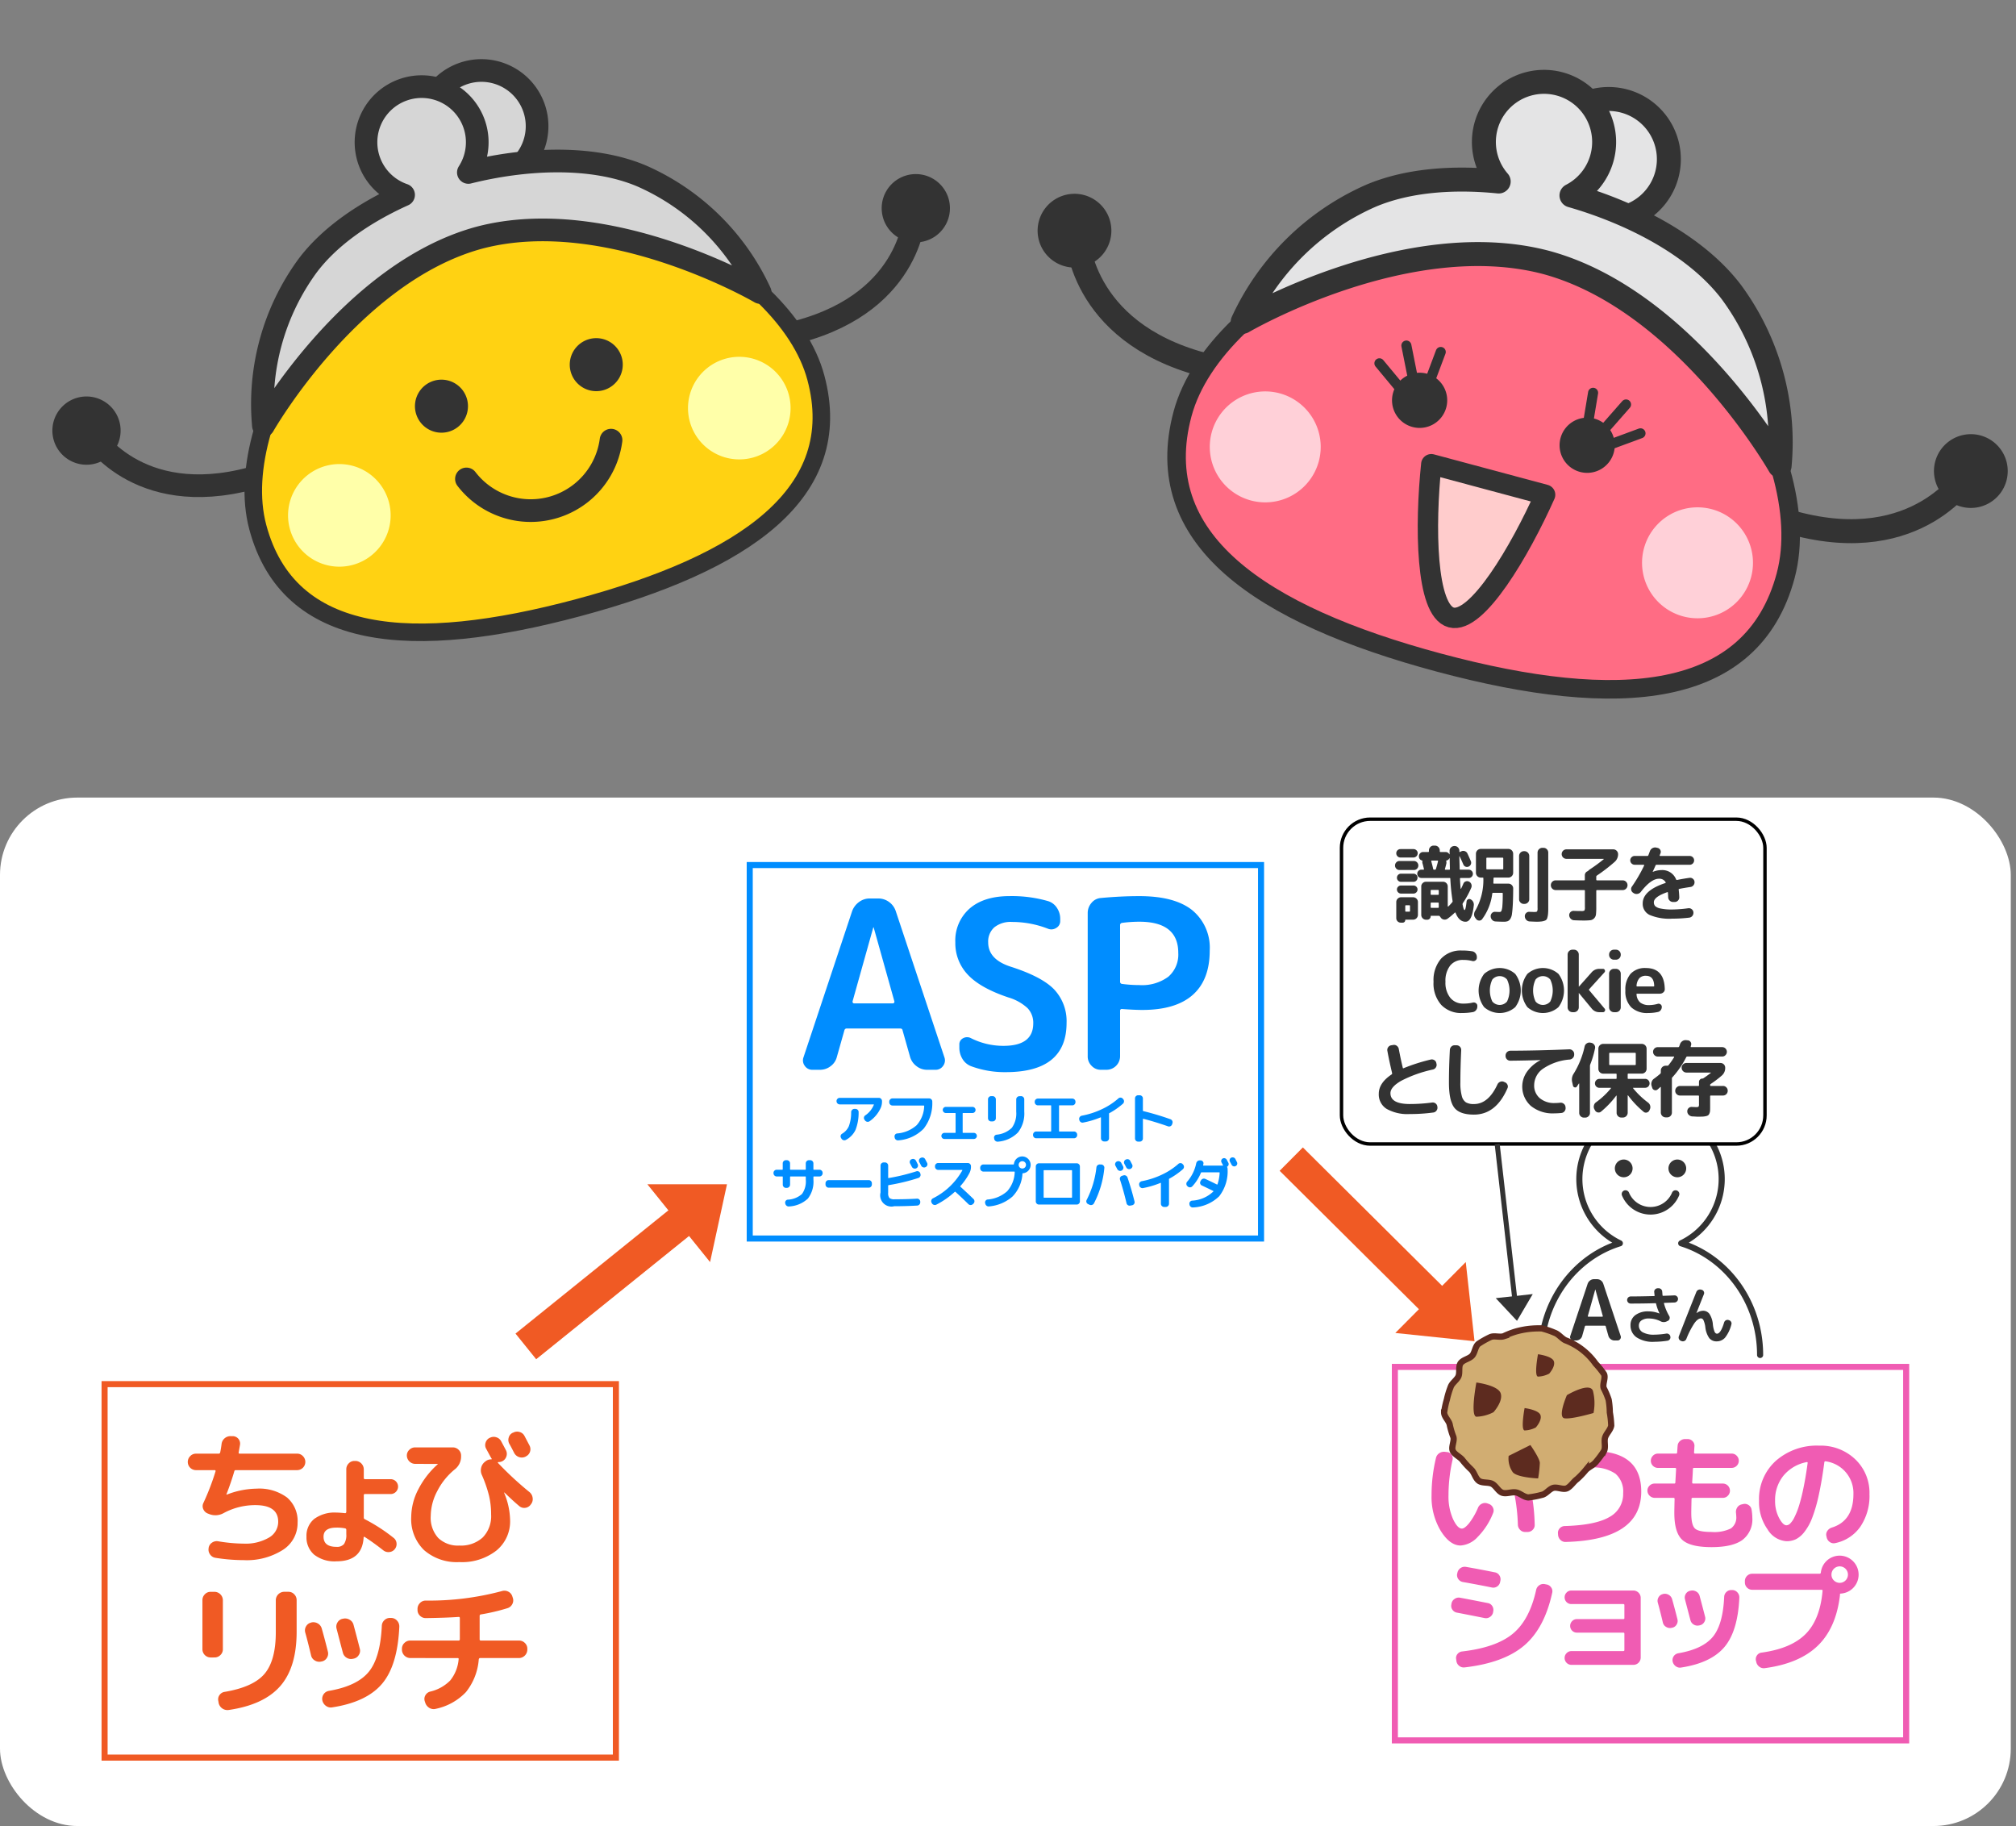 <svg xmlns="http://www.w3.org/2000/svg" width="356.234" height="322.609" viewBox="0 0 356.234 322.609">
  <rect x="0" y="0" width="356.234" height="322.609" fill="#808080" stroke="none"/>
  <g id="グループ_101868" data-name="グループ 101868" transform="translate(-2269.845 -1463.798)">
    <g id="アートワーク_1" data-name="アートワーク 1" transform="matrix(0.966, -0.259, 0.259, 0.966, 2359.569, 1524.577)">
      <g id="グループ_93051" data-name="グループ 93051" transform="translate(-81.882 -48.209)">
        <g id="グループ_93046" data-name="グループ 93046" transform="translate(0 -2.003)">
          <g id="グループ_93044" data-name="グループ 93044">
            <path id="パス_140004" data-name="パス 140004" d="M151.7,45.712a6.03,6.03,0,1,0,6.032-6.031,6.03,6.03,0,0,0-6.032,6.031Z" fill="#333"/>
            <path id="パス_140005" data-name="パス 140005" d="M132.086,61.394c21.1,0,25.331-15.078,25.331-15.078M132.086,61.394" fill="none" stroke="#333" stroke-linecap="round" stroke-linejoin="round" stroke-width="4.005"/>
          </g>
          <g id="グループ_93045" data-name="グループ 93045">
            <path id="パス_140006" data-name="パス 140006" d="M31.963,61.394c-21.106,0-25.331-15.078-25.331-15.078M31.963,61.394" fill="none" stroke="#333" stroke-linecap="round" stroke-linejoin="round" stroke-width="4.005"/>
            <path id="パス_140007" data-name="パス 140007" d="M0,45.712a6.029,6.029,0,1,0,6.028-6.031A6.032,6.032,0,0,0,0,45.712Z" fill="#333"/>
          </g>
        </g>
        <path id="パス_140008" data-name="パス 140008" d="M132.92,70.045c0,21.1-20.639,28.377-51.042,28.377S30.843,91.145,30.843,70.045,62.111,23.19,81.878,23.19c20.374,0,51.042,25.751,51.042,46.855Z" transform="translate(0 -2.003)" fill="#ffd212" stroke="#333" stroke-linecap="round" stroke-linejoin="round" stroke-width="3.1"/>
        <g id="グループ_93048" data-name="グループ 93048" transform="translate(0 -2.003)">
          <path id="パス_140009" data-name="パス 140009" d="M97.186,11.839A9.837,9.837,0,1,1,87.347,2a9.838,9.838,0,0,1,9.839,9.836Z" fill="#d6d6d6"/>
          <g id="グループ_93047" data-name="グループ 93047">
            <path id="パス_140010" data-name="パス 140010" d="M97.186,11.839A9.837,9.837,0,1,1,87.347,2a9.838,9.838,0,0,1,9.839,9.836Z" fill="none" stroke="#333" stroke-linecap="round" stroke-linejoin="round" stroke-width="4.005"/>
            <path id="パス_140011" data-name="パス 140011" d="M112.489,27.72c-7.556-5.939-19.2-8.408-29.482-8.587A9.828,9.828,0,1,0,70.925,20c-7.3,1.188-14.448,3.629-19.65,7.716A41.37,41.37,0,0,0,36.448,52.968s21.872-22.125,45.43-22.2c23.568.075,45.438,22.2,45.438,22.2A41.351,41.351,0,0,0,112.489,27.72Z" fill="#d6d6d6"/>
          </g>
          <path id="パス_140012" data-name="パス 140012" d="M112.489,27.72c-7.556-5.939-19.2-8.408-29.482-8.587A9.828,9.828,0,1,0,70.925,20c-7.3,1.188-14.448,3.629-19.65,7.716A41.37,41.37,0,0,0,36.448,52.968s21.872-22.125,45.43-22.2c23.568.075,45.438,22.2,45.438,22.2A41.351,41.351,0,0,0,112.489,27.72Z" fill="none" stroke="#333" stroke-linecap="round" stroke-linejoin="round" stroke-width="4.005"/>
        </g>
        <g id="グループ_93049" data-name="グループ 93049" transform="translate(0 -2.003)">
          <path id="パス_140013" data-name="パス 140013" d="M54.367,71.743A9.064,9.064,0,1,1,45.3,62.679a9.068,9.068,0,0,1,9.067,9.064Z" fill="#ffffa9"/>
          <path id="パス_140014" data-name="パス 140014" d="M127.523,71.743a9.062,9.062,0,1,1-9.061-9.064,9.064,9.064,0,0,1,9.061,9.064Z" fill="#ffffa9"/>
        </g>
        <path id="パス_140015" data-name="パス 140015" d="M68.657,71.342a14.318,14.318,0,0,0,26.449,0m-26.449,0" transform="translate(0 -2.003)" fill="none" stroke="#333" stroke-linecap="round" stroke-linejoin="round" stroke-width="4.005"/>
        <g id="グループ_93050" data-name="グループ 93050" transform="translate(0 -2.003)">
          <path id="パス_140016" data-name="パス 140016" d="M100.722,57.785A4.683,4.683,0,1,1,96.038,53.1,4.683,4.683,0,0,1,100.722,57.785Z" fill="#333"/>
          <path id="パス_140017" data-name="パス 140017" d="M72.408,57.785A4.684,4.684,0,1,1,67.725,53.1,4.684,4.684,0,0,1,72.408,57.785Z" fill="#333"/>
        </g>
      </g>
    </g>
    <g id="アートワーク_16" data-name="アートワーク 16" transform="matrix(0.966, 0.259, -0.259, 0.966, 2537.646, 1530.496)">
      <g id="グループ_93062" data-name="グループ 93062" transform="translate(-88.5 -52.148)">
        <g id="グループ_93054" data-name="グループ 93054" transform="translate(0 40.757)">
          <g id="グループ_93052" data-name="グループ 93052" transform="translate(142.765)">
            <path id="パス_140018" data-name="パス 140018" d="M151.7,46.19a6.517,6.517,0,1,0,6.518-6.522A6.521,6.521,0,0,0,151.7,46.19Z" transform="translate(-130.502 -39.668)" fill="#333"/>
            <path id="パス_140019" data-name="パス 140019" d="M132.088,62.616c22.809,0,27.375-16.308,27.375-16.308M132.088,62.616" transform="translate(-132.088 -39.131)" fill="none" stroke="#333" stroke-linecap="round" stroke-linejoin="round" stroke-width="4.235"/>
          </g>
          <g id="グループ_93053" data-name="グループ 93053">
            <path id="パス_140020" data-name="パス 140020" d="M34.009,62.616C11.2,62.616,6.632,46.308,6.632,46.308M34.009,62.616" transform="translate(0.536 -39.131)" fill="none" stroke="#333" stroke-linecap="round" stroke-linejoin="round" stroke-width="4.235"/>
            <path id="パス_140021" data-name="パス 140021" d="M0,46.19a6.516,6.516,0,1,0,6.513-6.522A6.521,6.521,0,0,0,0,46.19Z" transform="translate(0 -39.668)" fill="#333"/>
          </g>
        </g>
        <path id="パス_140022" data-name="パス 140022" d="M141.171,73.846c0,22.823-22.306,30.694-55.169,30.694S30.843,96.669,30.843,73.846,64.637,23.163,86,23.163c22.022,0,55.169,27.855,55.169,50.683Z" transform="translate(2.493 -0.245)" fill="#ff6c84" stroke="#333" stroke-linecap="round" stroke-linejoin="round" stroke-width="3.277"/>
        <g id="グループ_93055" data-name="グループ 93055" transform="translate(39.392)">
          <path id="パス_140023" data-name="パス 140023" d="M98.776,12.6A10.633,10.633,0,1,1,88.141,1.959,10.637,10.637,0,0,1,98.776,12.6Z" transform="translate(-33.127 -1.959)" fill="#e4e4e5"/>
          <path id="パス_140024" data-name="パス 140024" d="M98.776,12.6A10.633,10.633,0,1,1,88.141,1.959,10.637,10.637,0,0,1,98.776,12.6Z" transform="translate(-33.127 -1.959)" fill="none" stroke="#333" stroke-linecap="round" stroke-linejoin="round" stroke-width="4.235"/>
          <path id="パス_140025" data-name="パス 140025" d="M118.636,29.776c-8.167-6.424-20.75-9.093-31.865-9.289a10.623,10.623,0,1,0-13.06.944c-7.892,1.284-15.615,3.924-21.238,8.345a44.784,44.784,0,0,0-16.027,27.31s23.642-23.932,49.1-24.014c25.472.082,49.11,24.014,49.11,24.014a44.732,44.732,0,0,0-16.023-27.31Z" transform="translate(-36.446 -1.959)" fill="#e4e4e5"/>
          <path id="パス_140026" data-name="パス 140026" d="M118.636,29.776c-8.167-6.424-20.75-9.093-31.865-9.289a10.623,10.623,0,1,0-13.06.944c-7.892,1.284-15.615,3.924-21.238,8.345a44.784,44.784,0,0,0-16.027,27.31s23.642-23.932,49.1-24.014c25.472.082,49.11,24.014,49.11,24.014a44.732,44.732,0,0,0-16.023-27.31Z" transform="translate(-36.446 -1.959)" fill="none" stroke="#333" stroke-linecap="round" stroke-linejoin="round" stroke-width="4.235"/>
        </g>
        <g id="グループ_93056" data-name="グループ 93056" transform="translate(39.168 65.633)">
          <path id="パス_140027" data-name="パス 140027" d="M55.832,72.487a9.8,9.8,0,1,1-9.8-9.8,9.806,9.806,0,0,1,9.8,9.8Z" transform="translate(-36.239 -62.684)" fill="#ffd0d8"/>
          <path id="パス_140028" data-name="パス 140028" d="M128.989,72.487a9.8,9.8,0,1,1-9.794-9.8,9.8,9.8,0,0,1,9.794,9.8Z" transform="translate(-30.326 -62.684)" fill="#ffd0d8"/>
        </g>
        <g id="グループ_93061" data-name="グループ 93061" transform="translate(64.619 51.211)">
          <g id="グループ_93058" data-name="グループ 93058" transform="translate(34.329)">
            <g id="グループ_93057" data-name="グループ 93057" transform="translate(3.485)">
              <path id="パス_140029" data-name="パス 140029" d="M97.218,56.893l3.512-7.111m-3.512,7.111" transform="translate(-94.574 -49.304)" fill="none" stroke="#333" stroke-linecap="round" stroke-linejoin="round" stroke-width="1.78"/>
              <path id="パス_140030" data-name="パス 140030" d="M97.9,58.371l6.564-4.645M97.9,58.371" transform="translate(-94.519 -48.985)" fill="none" stroke="#333" stroke-linecap="round" stroke-linejoin="round" stroke-width="1.78"/>
              <path id="パス_140031" data-name="パス 140031" d="M95.492,56.737l-.72-7.4m.72,7.4" transform="translate(-94.772 -49.34)" fill="none" stroke="#333" stroke-linecap="round" stroke-linejoin="round" stroke-width="1.78"/>
            </g>
            <path id="パス_140032" data-name="パス 140032" d="M91.548,58.241a4.876,4.876,0,1,0,4.872-4.885,4.875,4.875,0,0,0-4.872,4.885Z" transform="translate(-91.548 -49.015)" fill="#333"/>
          </g>
          <g id="グループ_93060" data-name="グループ 93060">
            <g id="グループ_93059" data-name="グループ 93059">
              <path id="パス_140033" data-name="パス 140033" d="M63.293,49.782l3.513,7.111m0,0" transform="translate(-59.503 -49.304)" fill="none" stroke="#333" stroke-linecap="round" stroke-linejoin="round" stroke-width="1.78"/>
              <path id="パス_140034" data-name="パス 140034" d="M59.786,53.726l6.563,4.645m0,0" transform="translate(-59.786 -48.985)" fill="none" stroke="#333" stroke-linecap="round" stroke-linejoin="round" stroke-width="1.78"/>
              <path id="パス_140035" data-name="パス 140035" d="M69.043,49.34l-.722,7.4m0,0" transform="translate(-59.096 -49.34)" fill="none" stroke="#333" stroke-linecap="round" stroke-linejoin="round" stroke-width="1.78"/>
            </g>
            <path id="パス_140036" data-name="パス 140036" d="M72.941,58.241a4.875,4.875,0,1,1-4.872-4.885,4.876,4.876,0,0,1,4.872,4.885Z" transform="translate(-59.511 -49.015)" fill="#333"/>
          </g>
        </g>
        <path id="パス_140037" data-name="パス 140037" d="M72.25,67.459c1.7,10.707,5.718,25.236,10.413,25.235s8.7-14.53,10.407-25.232Z" transform="translate(5.84 3.335)" fill="#fcc" stroke="#333" stroke-linecap="round" stroke-linejoin="round" stroke-width="3.6"/>
      </g>
    </g>
    <g id="アートワーク_45" data-name="アートワーク 45" transform="translate(2447.5 1695.557)">
      <g id="グループ_99683" data-name="グループ 99683" transform="translate(-177.655 -90.85)">
        <rect id="長方形_23655" data-name="長方形 23655" width="355.31" height="181.7" rx="13.666" fill="#fff"/>
        <g id="グループ_99620" data-name="グループ 99620" transform="translate(18.481 103.632)">
          <rect id="長方形_23656" data-name="長方形 23656" width="90.35" height="65.982" fill="#fff" stroke="#f05a24" stroke-miterlimit="10" stroke-width="1.07"/>
          <g id="グループ_99619" data-name="グループ 99619" transform="translate(14.7 8.393)">
            <g id="グループ_99618" data-name="グループ 99618">
              <g id="グループ_99612" data-name="グループ 99612" transform="translate(0 0.795)">
                <path id="パス_152245" data-name="パス 152245" d="M66.814,228.274a1.452,1.452,0,0,1-1.443-1.443A1.432,1.432,0,0,1,65.8,225.8a1.367,1.367,0,0,1,1.018-.438h3.994a.259.259,0,0,0,.283-.206q.129-.566.258-1.572a1.54,1.54,0,0,1,.567-.966A1.569,1.569,0,0,1,73,222.269h.361a1.317,1.317,0,0,1,1.237,1.546l-.232,1.315q-.052.231.18.231H84.7a1.371,1.371,0,0,1,1.018.438,1.434,1.434,0,0,1,.425,1.031,1.452,1.452,0,0,1-1.443,1.443H73.849a.243.243,0,0,0-.258.207q-.567,1.958-1.391,4.071v.052h.051a14.924,14.924,0,0,1,5.232-1.057,8.268,8.268,0,0,1,5.425,1.559,5.465,5.465,0,0,1,1.868,4.445,5.606,5.606,0,0,1-2.589,4.805,11.879,11.879,0,0,1-6.945,1.817,32.01,32.01,0,0,1-5-.412,1.4,1.4,0,0,1-.94-.606,1.429,1.429,0,0,1-.245-1.1v-.051a1.351,1.351,0,0,1,.606-.927,1.457,1.457,0,0,1,1.095-.232,28.152,28.152,0,0,0,4.484.412A8.185,8.185,0,0,0,79.7,240.2a3.207,3.207,0,0,0,1.649-2.808q0-2.937-4.045-2.938a11.731,11.731,0,0,0-5.566,1.391,2.971,2.971,0,0,1-2.6.181l-.258-.1a1.417,1.417,0,0,1-.773-.773,1.261,1.261,0,0,1,.025-1.083,43.013,43.013,0,0,0,2.139-5.566c.035-.154-.017-.232-.154-.232Z" transform="translate(-65.371 -222.268)" fill="#f05a24"/>
              </g>
              <g id="グループ_99613" data-name="グループ 99613" transform="translate(20.976 5.178)">
                <path id="パス_152246" data-name="パス 152246" d="M112.005,248.631a5.828,5.828,0,0,1-3.968-1.185,4.021,4.021,0,0,1-1.34-3.17,3.825,3.825,0,0,1,1.365-3.131,6.073,6.073,0,0,1,3.943-1.121q.515,0,1.495.1a.146.146,0,0,0,.154-.052.223.223,0,0,0,.077-.154v-7.55a1.433,1.433,0,0,1,.425-1.031,1.37,1.37,0,0,1,1.018-.438h.18a1.5,1.5,0,0,1,1.469,1.469v1.52c0,.154.069.232.206.232h4.536a1.314,1.314,0,0,1,0,2.628H117.03a.182.182,0,0,0-.206.207V240.9a.3.3,0,0,0,.206.31,30.438,30.438,0,0,1,5.05,3.272,1.336,1.336,0,0,1,.529.941,1.4,1.4,0,0,1-.3,1.044,1.353,1.353,0,0,1-.966.528,1.428,1.428,0,0,1-1.069-.3q-1.8-1.416-3.3-2.371a.087.087,0,0,0-.116-.013.126.126,0,0,0-.064.116Q116.54,248.631,112.005,248.631Zm0-5.953q-2.294,0-2.294,1.6,0,1.8,2.294,1.8a1.6,1.6,0,0,0,1.327-.5,2.861,2.861,0,0,0,.4-1.74v-.773a.252.252,0,0,0-.231-.258A7.46,7.46,0,0,0,112.005,242.678Z" transform="translate(-106.697 -230.902)" fill="#f05a24"/>
              </g>
              <g id="グループ_99614" data-name="グループ 99614" transform="translate(38.706)">
                <path id="パス_152247" data-name="パス 152247" d="M143.1,226.395a1.5,1.5,0,0,1-1.468-1.469,1.368,1.368,0,0,1,.438-1.018,1.432,1.432,0,0,1,1.03-.425h6.649a1.434,1.434,0,0,1,1.031.425,1.369,1.369,0,0,1,.438,1.018v.181a2.877,2.877,0,0,1-1.159,2.293A11.913,11.913,0,0,0,147,231.213a9.586,9.586,0,0,0-1.147,4.381,5.3,5.3,0,0,0,1.327,3.891,5.006,5.006,0,0,0,3.724,1.34,5.709,5.709,0,0,0,4.136-1.43,5.379,5.379,0,0,0,1.482-4.059,14.535,14.535,0,0,0-.361-3.286,22.835,22.835,0,0,0-1.288-3.724,1.929,1.929,0,0,1-.116-1.224,1.857,1.857,0,0,1,.631-1.043l.129-.1a1.538,1.538,0,0,1,1.005-.361c.12,0,.146-.051.078-.154a.4.4,0,0,1-.064-.1.448.448,0,0,0-.064-.1q-.129-.232-.825-1.521a1.321,1.321,0,0,1-.1-1.082,1.412,1.412,0,0,1,.722-.85h.025a1.448,1.448,0,0,1,1.134-.1,1.418,1.418,0,0,1,.876.721q.283.515.851,1.6a1.385,1.385,0,0,1,.052,1.108,1.417,1.417,0,0,1-.748.825,1.431,1.431,0,0,1-.645.129.108.108,0,0,0-.09.064c-.026.043-.022.073.013.09a58.608,58.608,0,0,0,5.567,5.154,1.557,1.557,0,0,1,.554,1.005,1.447,1.447,0,0,1-.271,1.108l-.077.1a1.36,1.36,0,0,1-.953.567,1.32,1.32,0,0,1-1.057-.309q-1.03-.851-2.628-2.4h-.051v.051a13.007,13.007,0,0,1,1.056,4.871,6.63,6.63,0,0,1-2.423,5.334,9.848,9.848,0,0,1-6.545,2.036,8.788,8.788,0,0,1-6.236-2.113,7.633,7.633,0,0,1-2.268-5.876,10.708,10.708,0,0,1,1.237-4.832,15.186,15.186,0,0,1,3.427-4.445.076.076,0,0,0,.025-.052.022.022,0,0,0-.025-.025Zm19.327-4.923q.85,1.623.877,1.675a1.407,1.407,0,0,1-.645,1.933l-.077.051a1.516,1.516,0,0,1-1.984-.67q-.129-.257-.413-.8t-.438-.8a1.415,1.415,0,0,1-.116-1.108,1.284,1.284,0,0,1,.709-.851l.077-.026a1.489,1.489,0,0,1,1.134-.116A1.374,1.374,0,0,1,162.423,221.472Z" transform="translate(-141.627 -220.701)" fill="#f05a24"/>
              </g>
              <g id="グループ_99615" data-name="グループ 99615" transform="translate(2.589 28.299)">
                <path id="パス_152248" data-name="パス 152248" d="M71.915,288.051a1.452,1.452,0,0,1-1.443-1.444v-8.684a1.434,1.434,0,0,1,.425-1.031,1.368,1.368,0,0,1,1.018-.438h.7a1.5,1.5,0,0,1,1.469,1.469v8.684a1.369,1.369,0,0,1-.439,1.018,1.432,1.432,0,0,1-1.03.425Zm13.761-11.6a1.369,1.369,0,0,1,1.018.438,1.432,1.432,0,0,1,.425,1.031v5.592q0,6.288-2.9,9.6t-9.083,4.214a1.59,1.59,0,0,1-1.8-1.237l-.052-.335a1.286,1.286,0,0,1,.193-1.043,1.333,1.333,0,0,1,.915-.58q5.076-.85,7.061-3.2t1.984-7.344v-5.669a1.5,1.5,0,0,1,1.469-1.469Z" transform="translate(-70.472 -276.454)" fill="#f05a24"/>
              </g>
              <g id="グループ_99616" data-name="グループ 99616" transform="translate(20.706 32.911)">
                <path id="パス_152249" data-name="パス 152249" d="M107.246,292.164q-.619-2.6-1.031-4.046a1.392,1.392,0,0,1,.155-1.109,1.335,1.335,0,0,1,.876-.644l.051-.026a1.549,1.549,0,0,1,1.121.167,1.477,1.477,0,0,1,.709.889q.515,1.8,1.082,4.071a1.374,1.374,0,0,1-.154,1.1,1.333,1.333,0,0,1-.9.657l-.129.025a1.478,1.478,0,0,1-1.121-.192A1.365,1.365,0,0,1,107.246,292.164Zm14.173-6.623a1.405,1.405,0,0,1,1.031.49,1.48,1.48,0,0,1,.386,1.082q-.309,6.83-3.054,10.064t-8.8,4.162a1.418,1.418,0,0,1-1.121-.271,1.606,1.606,0,0,1-.631-.992,1.425,1.425,0,0,1,1.16-1.65q4.973-.85,7.035-3.35t2.32-8.144a1.414,1.414,0,0,1,.464-1.005,1.365,1.365,0,0,1,1.031-.386Zm-6.777,7.216a1.474,1.474,0,0,1-1.109-.181,1.432,1.432,0,0,1-.67-.9q-.232-.85-1.109-4.226a1.39,1.39,0,0,1,.155-1.108,1.333,1.333,0,0,1,.877-.645l.128-.025a1.552,1.552,0,0,1,1.134.18,1.414,1.414,0,0,1,.7.9q.721,2.681,1.108,4.227a1.346,1.346,0,0,1-.168,1.095,1.374,1.374,0,0,1-.914.657Z" transform="translate(-106.164 -285.539)" fill="#f05a24"/>
              </g>
              <g id="グループ_99617" data-name="グループ 99617" transform="translate(37.842 28.098)">
                <path id="パス_152250" data-name="パス 152250" d="M141.393,287.959a1.5,1.5,0,0,1-1.469-1.469v-.18a1.368,1.368,0,0,1,.439-1.018,1.43,1.43,0,0,1,1.03-.425h8.53a.205.205,0,0,0,.232-.232V280.9a.183.183,0,0,0-.207-.207q-2.113.155-5.8.207a1.419,1.419,0,0,1-1.044-.425,1.387,1.387,0,0,1-.425-1.018v-.181a1.432,1.432,0,0,1,.425-1.031,1.368,1.368,0,0,1,1.018-.438,49.6,49.6,0,0,0,13.452-1.676,1.482,1.482,0,0,1,1.133.09,1.368,1.368,0,0,1,.722.838l.077.232a1.373,1.373,0,0,1-.077,1.133,1.415,1.415,0,0,1-.851.722,35.616,35.616,0,0,1-4.716,1.108.244.244,0,0,0-.206.258v4.123a.2.2,0,0,0,.231.232h6.726a1.432,1.432,0,0,1,1.031.425,1.369,1.369,0,0,1,.438,1.018v.18a1.5,1.5,0,0,1-1.469,1.469h-6.88q-.18,0-.232.232a10.519,10.519,0,0,1-2.267,5.785,10.265,10.265,0,0,1-5.309,2.951,1.48,1.48,0,0,1-1.147-.154,1.63,1.63,0,0,1-.735-.928l-.077-.232a1.291,1.291,0,0,1,.1-1.069,1.345,1.345,0,0,1,.851-.657,7.3,7.3,0,0,0,3.53-1.958,6.855,6.855,0,0,0,1.494-3.736q.052-.232-.18-.232Z" transform="translate(-139.924 -276.058)" fill="#f05a24"/>
              </g>
            </g>
          </g>
        </g>
        <g id="グループ_99631" data-name="グループ 99631" transform="translate(246.478 100.587)">
          <rect id="長方形_23657" data-name="長方形 23657" width="90.35" height="65.982" fill="#fff" stroke="#f05cb3" stroke-miterlimit="10" stroke-width="1.07"/>
          <g id="グループ_99630" data-name="グループ 99630" transform="translate(6.482 12.747)">
            <g id="グループ_99629" data-name="グループ 99629">
              <g id="グループ_99621" data-name="グループ 99621" transform="translate(0 2.239)">
                <path id="パス_152251" data-name="パス 152251" d="M503.5,244.259q-1.9,0-3.518-2.591a11.606,11.606,0,0,1-1.619-6.276,28.06,28.06,0,0,1,.781-6.61,1.367,1.367,0,0,1,.592-.838,1.477,1.477,0,0,1,1.016-.235l.38.045a.994.994,0,0,1,.771.469,1.144,1.144,0,0,1,.167.916,28.339,28.339,0,0,0-.715,6.253,9.839,9.839,0,0,0,.793,4.177q.793,1.7,1.575,1.7.492,0,1.273-.949a12.207,12.207,0,0,0,1.586-2.758,1.347,1.347,0,0,1,.7-.7,1.258,1.258,0,0,1,.972-.034l.245.089a1.223,1.223,0,0,1,.715.659,1.119,1.119,0,0,1,.023.949,12.457,12.457,0,0,1-2.725,4.222A4.532,4.532,0,0,1,503.5,244.259Zm10.117-3.663a33.491,33.491,0,0,0-2.3-11.212,1.177,1.177,0,0,1,.022-.926,1.079,1.079,0,0,1,.693-.615l.312-.089a1.382,1.382,0,0,1,1.016.078,1.439,1.439,0,0,1,.726.726,32.907,32.907,0,0,1,2.5,12.038,1.147,1.147,0,0,1-.357.894,1.223,1.223,0,0,1-.893.38h-.447a1.188,1.188,0,0,1-.883-.38A1.332,1.332,0,0,1,513.614,240.6Z" transform="translate(-498.361 -227.691)" fill="#f05cb3"/>
              </g>
              <g id="グループ_99622" data-name="グループ 99622" transform="translate(18.527 2.123)">
                <path id="パス_152252" data-name="パス 152252" d="M534.96,230.7l-.068-.358a1.246,1.246,0,0,1,.168-.96,1.2,1.2,0,0,1,.771-.559,45.852,45.852,0,0,1,9-1.362q8.553,0,8.554,7.147,0,8.553-13.334,8.911a1.228,1.228,0,0,1-.927-.346,1.361,1.361,0,0,1-.435-.9l-.022-.291a1.161,1.161,0,0,1,.323-.882,1.212,1.212,0,0,1,.86-.391q5.448-.156,7.895-1.586a4.6,4.6,0,0,0,2.446-4.221,4.148,4.148,0,0,0-1.362-3.439,6.864,6.864,0,0,0-4.31-1.095,42.811,42.811,0,0,0-8.062,1.273,1.231,1.231,0,0,1-.938-.156A1.166,1.166,0,0,1,534.96,230.7Z" transform="translate(-534.86 -227.463)" fill="#f05cb3"/>
              </g>
              <g id="グループ_99623" data-name="グループ 99623" transform="translate(38.145)">
                <path id="パス_152253" data-name="パス 152253" d="M574.784,233.667a1.3,1.3,0,0,1-1.273-1.274,1.186,1.186,0,0,1,.38-.882,1.239,1.239,0,0,1,.893-.369h3.462a.178.178,0,0,0,.2-.2l.134-2.367c0-.135-.06-.2-.179-.2h-3.037a1.256,1.256,0,0,1-1.25-1.251,1.239,1.239,0,0,1,.367-.893,1.187,1.187,0,0,1,.883-.38h3.194q.2,0,.2-.179.022-.2.045-.592t.045-.591a1.183,1.183,0,0,1,.436-.872,1.292,1.292,0,0,1,.927-.335h.446a1.2,1.2,0,0,1,.861.4,1.131,1.131,0,0,1,.3.894l-.067,1.072q0,.2.178.2h6.477a1.185,1.185,0,0,1,.882.38,1.239,1.239,0,0,1,.369.893,1.258,1.258,0,0,1-1.251,1.251h-6.655c-.134,0-.2.06-.2.179q-.044,1.05-.133,2.39a.177.177,0,0,0,.2.2h5.226a1.26,1.26,0,0,1,1.251,1.251,1.239,1.239,0,0,1-.369.894,1.183,1.183,0,0,1-.882.38h-5.338a.177.177,0,0,0-.2.2q-.047,1.922-.046,2.479,0,2.122.648,2.736t2.926.614a6.669,6.669,0,0,0,3.428-.626,2.348,2.348,0,0,0,.949-2.121q0-.156-.045-.6a1.419,1.419,0,0,1,.212-.972,1.205,1.205,0,0,1,.771-.547l.289-.067a1.193,1.193,0,0,1,.95.179,1.169,1.169,0,0,1,.524.8,9.119,9.119,0,0,1,.135,1.429,4.544,4.544,0,0,1-1.743,3.931q-1.741,1.273-5.471,1.273-3.752,0-5.159-1.284t-1.407-4.746q0-.557.045-2.479,0-.2-.178-.2Z" transform="translate(-573.511 -223.28)" fill="#f05cb3"/>
              </g>
              <g id="グループ_99624" data-name="グループ 99624" transform="translate(57.867 1.163)">
                <path id="パス_152254" data-name="パス 152254" d="M617.211,242.455a4.217,4.217,0,0,1-3.328-2.077,8.358,8.358,0,0,1-1.518-5.07,9.1,9.1,0,0,1,2.948-7.036,10.957,10.957,0,0,1,7.7-2.7,8.808,8.808,0,0,1,6.355,2.412,8.148,8.148,0,0,1,2.512,6.142,9.7,9.7,0,0,1-1.619,5.773,7.164,7.164,0,0,1-4.433,2.892,1.184,1.184,0,0,1-.971-.2,1.343,1.343,0,0,1-.547-.849l-.045-.2a1.121,1.121,0,0,1,.179-.916,1.454,1.454,0,0,1,.782-.58q3.818-1.184,3.819-5.918a5.656,5.656,0,0,0-4.892-5.785.182.182,0,0,0-.246.157q-.446,3.372-1,5.863a26.892,26.892,0,0,1-1.172,4.02,9.418,9.418,0,0,1-1.373,2.457,4.517,4.517,0,0,1-1.5,1.273A3.836,3.836,0,0,1,617.211,242.455Zm3.6-13.981a7.023,7.023,0,0,0-4.109,2.378,6.79,6.79,0,0,0-1.5,4.456,6.379,6.379,0,0,0,.692,3.015q.691,1.319,1.318,1.318a.987.987,0,0,0,.647-.3,4.009,4.009,0,0,0,.749-1.094,13.345,13.345,0,0,0,.8-1.988,31.149,31.149,0,0,0,.8-3.171q.413-1.977.748-4.456a.128.128,0,0,0-.156-.156Z" transform="translate(-612.365 -225.57)" fill="#f05cb3"/>
              </g>
              <g id="グループ_99625" data-name="グループ 99625" transform="translate(3.472 22.567)">
                <path id="パス_152255" data-name="パス 152255" d="M506.237,275.844a1.216,1.216,0,0,1-.815-.514,1.138,1.138,0,0,1-.19-.938l.023-.156a1.215,1.215,0,0,1,.558-.826,1.236,1.236,0,0,1,.982-.2q1.251.224,4.869.938a1.135,1.135,0,0,1,.793.525,1.259,1.259,0,0,1,.167.972l-.023.157a1.251,1.251,0,0,1-.547.8,1.219,1.219,0,0,1-.926.2Q506.862,275.956,506.237,275.844Zm15.812-4.981a1.212,1.212,0,0,1,.815.525,1.13,1.13,0,0,1,.189.927q-1.362,6.276-4.958,9.335t-10.5,3.864a1.272,1.272,0,0,1-.96-.257,1.317,1.317,0,0,1-.514-.86l-.045-.335a1.084,1.084,0,0,1,.223-.893,1.2,1.2,0,0,1,.827-.469q6.007-.693,8.967-3.138t4.12-7.738a1.294,1.294,0,0,1,.547-.816,1.24,1.24,0,0,1,.95-.212Zm-9.135-2.144a1.163,1.163,0,0,1,.8.536,1.225,1.225,0,0,1,.179.961l-.045.2a1.17,1.17,0,0,1-.524.8,1.193,1.193,0,0,1-.95.179q-2.768-.558-5.092-.961a1.219,1.219,0,0,1-.816-.513,1.207,1.207,0,0,1-.212-.939l.045-.179a1.317,1.317,0,0,1,1.5-1.05Q510.033,268.139,512.915,268.72Z" transform="translate(-505.202 -267.74)" fill="#f05cb3"/>
              </g>
              <g id="グループ_99626" data-name="グループ 99626" transform="translate(23.513 26.764)">
                <path id="パス_152256" data-name="パス 152256" d="M555.048,286.7c.134,0,.2-.059.2-.179v-2.9c0-.119-.068-.178-.2-.178h-8.2a1.184,1.184,0,0,1-1.184-1.184,1.179,1.179,0,0,1,.347-.849,1.121,1.121,0,0,1,.837-.357h8.2c.134,0,.2-.059.2-.179v-2.3c0-.119-.068-.178-.2-.178h-9.179a1.183,1.183,0,0,1-1.184-1.184,1.177,1.177,0,0,1,.346-.849,1.125,1.125,0,0,1,.838-.357h10.989a1.3,1.3,0,0,1,1.272,1.273v10.587a1.3,1.3,0,0,1-1.272,1.273H545.891a1.221,1.221,0,0,1-1.207-1.206,1.184,1.184,0,0,1,.358-.871,1.157,1.157,0,0,1,.849-.357Z" transform="translate(-544.685 -276.007)" fill="#f05cb3"/>
              </g>
              <g id="グループ_99627" data-name="グループ 99627" transform="translate(39.936 26.673)">
                <path id="パス_152257" data-name="パス 152257" d="M577.976,281.569q-.535-2.255-.893-3.506a1.206,1.206,0,0,1,.134-.96,1.159,1.159,0,0,1,.759-.559l.045-.022a1.343,1.343,0,0,1,.972.145,1.276,1.276,0,0,1,.615.771q.446,1.563.938,3.529a1.19,1.19,0,0,1-.134.949,1.152,1.152,0,0,1-.781.57l-.112.022a1.277,1.277,0,0,1-.971-.168A1.185,1.185,0,0,1,577.976,281.569Zm12.285-5.739a1.214,1.214,0,0,1,.893.424,1.28,1.28,0,0,1,.335.938q-.267,5.919-2.646,8.721t-7.627,3.607a1.229,1.229,0,0,1-.971-.234,1.393,1.393,0,0,1-.547-.86A1.235,1.235,0,0,1,580.7,287q4.31-.738,6.1-2.9t2.011-7.057a1.222,1.222,0,0,1,.4-.872,1.179,1.179,0,0,1,.893-.335Zm-5.874,6.253a1.275,1.275,0,0,1-.96-.156,1.244,1.244,0,0,1-.58-.782q-.2-.736-.96-3.662a1.208,1.208,0,0,1,.134-.961,1.157,1.157,0,0,1,.759-.558l.112-.022a1.346,1.346,0,0,1,.983.156,1.228,1.228,0,0,1,.6.782q.624,2.324.961,3.663a1.167,1.167,0,0,1-.146.949,1.191,1.191,0,0,1-.792.569Z" transform="translate(-577.039 -275.828)" fill="#f05cb3"/>
              </g>
              <g id="グループ_99628" data-name="グループ 99628" transform="translate(55.368 20.599)">
                <path id="パス_152258" data-name="パス 152258" d="M624.193,263.862a3.354,3.354,0,0,1,.223,6.7c-.119,0-.178.053-.178.157v.178q-.693,5.785-3.954,8.911t-9.335,3.931a1.266,1.266,0,0,1-.96-.257,1.392,1.392,0,0,1-.536-.837l-.066-.268a1.158,1.158,0,0,1,.2-.905,1.118,1.118,0,0,1,.8-.48q5.227-.714,7.783-3.283t3-7.638q0-.178-.156-.178H608.716a1.3,1.3,0,0,1-1.273-1.274v-.29a1.3,1.3,0,0,1,1.273-1.274h11.948c.1,0,.172-.067.2-.2a3.338,3.338,0,0,1,3.328-2.993Zm-1.028,4.377a1.456,1.456,0,1,0-.424-1.027A1.4,1.4,0,0,0,623.166,268.239Z" transform="translate(-607.443 -263.862)" fill="#f05cb3"/>
              </g>
            </g>
          </g>
        </g>
        <g id="グループ_99656" data-name="グループ 99656" transform="translate(132.48 11.923)">
          <rect id="長方形_23658" data-name="長方形 23658" width="90.35" height="65.982" fill="#fff" stroke="#008dff" stroke-miterlimit="10" stroke-width="1.07"/>
          <g id="グループ_99655" data-name="グループ 99655" transform="translate(4.201 5.49)">
            <g id="グループ_99636" data-name="グループ 99636" transform="translate(5.204)">
              <g id="グループ_99635" data-name="グループ 99635">
                <g id="グループ_99632" data-name="グループ 99632" transform="translate(0 0.415)">
                  <path id="パス_152259" data-name="パス 152259" d="M281.211,65.39a1.583,1.583,0,0,1-1.368-.705,1.6,1.6,0,0,1-.207-1.534l8.582-25.789a3.466,3.466,0,0,1,1.223-1.617,3.118,3.118,0,0,1,1.886-.622h1.492a3.183,3.183,0,0,1,1.928.622,3.221,3.221,0,0,1,1.182,1.617l8.583,25.789a1.6,1.6,0,0,1-.208,1.534,1.582,1.582,0,0,1-1.368.705h-1.493a2.993,2.993,0,0,1-1.845-.643,3.1,3.1,0,0,1-1.14-1.637l-1.327-4.686q-.042-.332-.456-.331h-9.37a.416.416,0,0,0-.456.331l-1.327,4.686a2.885,2.885,0,0,1-1.1,1.637,3.053,3.053,0,0,1-1.886.643ZM291.95,40.264,288.3,53.283a.273.273,0,0,0,.042.249.244.244,0,0,0,.207.124h6.883a.244.244,0,0,0,.207-.124.275.275,0,0,0,.042-.249l-3.649-13.019a.041.041,0,1,0-.083,0Z" transform="translate(-279.529 -35.123)" fill="#008dff"/>
                </g>
                <g id="グループ_99633" data-name="グループ 99633" transform="translate(26.924)">
                  <path id="パス_152260" data-name="パス 152260" d="M341.984,52.217q-4.976-1.658-7.194-4.022a8.057,8.057,0,0,1-2.218-5.722A7.5,7.5,0,0,1,335.1,36.5q2.529-2.2,7.09-2.2a23.173,23.173,0,0,1,6.717.871,2.84,2.84,0,0,1,1.6,1.182,3.456,3.456,0,0,1,.6,1.969V38.7a1.365,1.365,0,0,1-.705,1.223,1.554,1.554,0,0,1-1.451.145,17.456,17.456,0,0,0-6.344-1.2,4.619,4.619,0,0,0-3.151.954,3.358,3.358,0,0,0-1.078,2.653q0,2.985,3.9,4.271,5.6,1.783,7.775,4.063a8.178,8.178,0,0,1,2.177,5.887q0,8.706-10.739,8.707a17.088,17.088,0,0,1-6.094-1.036,3.02,3.02,0,0,1-1.555-1.285,3.806,3.806,0,0,1-.559-2.031v-.5a1.2,1.2,0,0,1,.663-1.14,1.455,1.455,0,0,1,1.368-.021,12.72,12.72,0,0,0,5.763,1.368q5.265,0,5.266-3.98a3.749,3.749,0,0,0-1-2.675A8.5,8.5,0,0,0,341.984,52.217Z" transform="translate(-332.572 -34.306)" fill="#008dff"/>
                </g>
                <g id="グループ_99634" data-name="グループ 99634" transform="translate(50.316)">
                  <path id="パス_152261" data-name="パス 152261" d="M380.979,64.988a2.2,2.2,0,0,1-1.637-.705,2.3,2.3,0,0,1-.684-1.659V37.291a2.692,2.692,0,0,1,.663-1.783,2.352,2.352,0,0,1,1.658-.871q3.524-.332,6.8-.332,6.219,0,9.328,2.467a8.588,8.588,0,0,1,3.11,7.152q0,5.183-3.005,7.836t-8.894,2.654q-1.368,0-3.607-.166a.293.293,0,0,0-.332.332v8.043a2.408,2.408,0,0,1-2.363,2.364Zm3.4-25.541V49.44a.369.369,0,0,0,.332.373,23.357,23.357,0,0,0,3.068.208,7.8,7.8,0,0,0,5.12-1.472,5.175,5.175,0,0,0,1.762-4.208q0-5.513-6.882-5.514a23.53,23.53,0,0,0-3.068.207A.392.392,0,0,0,384.378,39.447Z" transform="translate(-378.657 -34.306)" fill="#008dff"/>
                </g>
              </g>
            </g>
            <g id="グループ_99654" data-name="グループ 99654" transform="translate(0 35.181)">
              <g id="グループ_99653" data-name="グループ 99653" transform="translate(0 0)">
                <g id="グループ_99637" data-name="グループ 99637" transform="translate(11.136 0.456)">
                  <path id="パス_152262" data-name="パス 152262" d="M291.782,105.675a.576.576,0,0,1-.566-.565v-.029a.576.576,0,0,1,.566-.566h6.913a.527.527,0,0,1,.392.169.553.553,0,0,1,.164.4v.029a2.758,2.758,0,0,1-.189,1.091,5.709,5.709,0,0,1-1.993,2.439.571.571,0,0,1-.437.1.588.588,0,0,1-.386-.238l-.089-.129a.513.513,0,0,1-.094-.4.534.534,0,0,1,.223-.357,4.09,4.09,0,0,0,1.518-1.865c.026-.053.01-.08-.05-.08Zm2.579.794h.2a.543.543,0,0,1,.4.169.512.512,0,0,1,.158.4,8.3,8.3,0,0,1-.546,3.139,3.874,3.874,0,0,1-1.686,1.761.558.558,0,0,1-.442.054.6.6,0,0,1-.362-.273l-.07-.129a.494.494,0,0,1-.064-.4.535.535,0,0,1,.243-.332,2.888,2.888,0,0,0,1.21-1.354,7.046,7.046,0,0,0,.4-2.475.572.572,0,0,1,.174-.392A.534.534,0,0,1,294.361,106.469Z" transform="translate(-291.216 -104.515)" fill="#008dff"/>
                </g>
                <g id="グループ_99638" data-name="グループ 99638" transform="translate(20.455 0.555)">
                  <path id="パス_152263" data-name="パス 152263" d="M310.14,105.97a.576.576,0,0,1-.565-.565v-.129a.576.576,0,0,1,.565-.565h6.477a.543.543,0,0,1,.4.169.511.511,0,0,1,.159.4,7.247,7.247,0,0,1-1.533,4.79,6.973,6.973,0,0,1-4.448,2.053.591.591,0,0,1-.431-.109.56.56,0,0,1-.233-.377l-.02-.119a.515.515,0,0,1,.089-.4.5.5,0,0,1,.357-.213,5.868,5.868,0,0,0,3.456-1.458,5.3,5.3,0,0,0,1.334-3.383c0-.059-.026-.089-.079-.089Z" transform="translate(-309.575 -104.711)" fill="#008dff"/>
                </g>
                <g id="グループ_99639" data-name="グループ 99639" transform="translate(29.666 2.053)">
                  <path id="パス_152264" data-name="パス 152264" d="M328.257,113.335a.543.543,0,0,1-.536-.535.527.527,0,0,1,.159-.387.515.515,0,0,1,.377-.158h1.885c.059,0,.089-.026.089-.08v-3.352c0-.053-.03-.079-.089-.079H328.5a.514.514,0,0,1-.377-.159.526.526,0,0,1-.159-.386.542.542,0,0,1,.536-.536h4.721a.541.541,0,0,1,.536.536.526.526,0,0,1-.158.386.516.516,0,0,1-.377.159H331.57c-.06,0-.089.026-.089.079v3.352c0,.053.029.08.089.08h1.884a.516.516,0,0,1,.377.158.529.529,0,0,1,.159.387.543.543,0,0,1-.536.535Z" transform="translate(-327.721 -107.662)" fill="#008dff"/>
                </g>
                <g id="グループ_99640" data-name="グループ 99640" transform="translate(37.9 0.158)">
                  <path id="パス_152265" data-name="パス 152265" d="M344.5,108.392a.558.558,0,0,1-.555-.555v-3.342a.552.552,0,0,1,.163-.4.528.528,0,0,1,.392-.169h.268a.576.576,0,0,1,.565.565v3.342a.526.526,0,0,1-.169.392.55.55,0,0,1-.4.163Zm5.3-4.463a.529.529,0,0,1,.392.169.552.552,0,0,1,.163.4v2.152a5.446,5.446,0,0,1-1.116,3.695,5.535,5.535,0,0,1-3.5,1.622.587.587,0,0,1-.441-.1.58.58,0,0,1-.253-.377l-.02-.129a.491.491,0,0,1,.074-.4.511.511,0,0,1,.352-.223,4.431,4.431,0,0,0,2.718-1.23,4.325,4.325,0,0,0,.764-2.827v-2.182a.576.576,0,0,1,.565-.565Z" transform="translate(-343.944 -103.929)" fill="#008dff"/>
                </g>
                <g id="グループ_99641" data-name="グループ 99641" transform="translate(45.862 0.595)">
                  <path id="パス_152266" data-name="パス 152266" d="M360.185,111.792a.559.559,0,0,1-.555-.556v-.07a.551.551,0,0,1,.163-.4.526.526,0,0,1,.392-.169h2.559c.059,0,.089-.026.089-.079v-4.464c0-.053-.03-.079-.089-.079h-2.261a.527.527,0,0,1-.392-.169.55.55,0,0,1-.164-.4v-.069a.559.559,0,0,1,.556-.556h6.09a.558.558,0,0,1,.555.556v.069a.549.549,0,0,1-.163.4.526.526,0,0,1-.392.169h-2.261c-.059,0-.089.026-.089.079v4.464c0,.053.03.079.089.079h2.559a.526.526,0,0,1,.392.169.551.551,0,0,1,.164.4v.07a.56.56,0,0,1-.556.556Z" transform="translate(-359.63 -104.789)" fill="#008dff"/>
                </g>
                <g id="グループ_99642" data-name="グループ 99642" transform="translate(54.01 0.416)">
                  <path id="パス_152267" data-name="パス 152267" d="M375.71,108.385l-.02-.109a.518.518,0,0,1,.094-.407.583.583,0,0,1,.362-.238,14.429,14.429,0,0,0,3.517-1.135,12.054,12.054,0,0,0,2.941-1.91.526.526,0,0,1,.4-.149.51.51,0,0,1,.377.179l.08.089a.575.575,0,0,1-.05.813,13.169,13.169,0,0,1-2.39,1.666.129.129,0,0,0-.07.119.08.08,0,0,0,.005.025.075.075,0,0,1,.005.024v4.265a.576.576,0,0,1-.565.565h-.3a.576.576,0,0,1-.565-.565v-3.64c0-.046-.023-.062-.069-.05a15.578,15.578,0,0,1-3.1.923.524.524,0,0,1-.417-.1A.559.559,0,0,1,375.71,108.385Z" transform="translate(-375.681 -104.436)" fill="#008dff"/>
                </g>
                <g id="グループ_99643" data-name="グループ 99643" transform="translate(63.879)">
                  <path id="パス_152268" data-name="パス 152268" d="M395.679,111.81a.56.56,0,0,1-.555-.556v-7.082a.558.558,0,0,1,.555-.555h.268a.55.55,0,0,1,.4.163.526.526,0,0,1,.169.392v2.142c0,.06.023.093.07.1a49.7,49.7,0,0,1,4.8,1.439.562.562,0,0,1,.322.287.541.541,0,0,1,.025.436l-.059.189a.562.562,0,0,1-.7.347q-2.35-.823-4.384-1.339a.042.042,0,0,0-.05.015.084.084,0,0,0-.02.054v3.412a.525.525,0,0,1-.169.391.551.551,0,0,1-.4.164Z" transform="translate(-395.124 -103.617)" fill="#008dff"/>
                </g>
                <g id="グループ_99644" data-name="グループ 99644" transform="translate(0 11.472)">
                  <path id="パス_152269" data-name="パス 152269" d="M269.841,129.094a.576.576,0,0,1-.565-.565v-.07a.526.526,0,0,1,.169-.392.549.549,0,0,1,.4-.163h.972a.079.079,0,0,0,.089-.089v-1.042a.56.56,0,0,1,.556-.556h.169a.549.549,0,0,1,.4.164.525.525,0,0,1,.169.391v1.042c0,.059.027.089.08.089h2.608a.079.079,0,0,0,.089-.089v-1.042a.56.56,0,0,1,.556-.556h.238a.56.56,0,0,1,.555.556v1.042a.079.079,0,0,0,.09.089h.972a.551.551,0,0,1,.4.163.526.526,0,0,1,.169.392v.07a.576.576,0,0,1-.565.565h-.972c-.059,0-.09.027-.09.08v.476a4.892,4.892,0,0,1-.982,3.353,5.223,5.223,0,0,1-3.313,1.388.574.574,0,0,1-.431-.114.613.613,0,0,1-.243-.382l-.02-.089a.511.511,0,0,1,.089-.4.494.494,0,0,1,.357-.213,4.047,4.047,0,0,0,2.524-1.007,3.815,3.815,0,0,0,.67-2.534v-.476c0-.053-.03-.08-.089-.08h-2.608a.071.071,0,0,0-.08.08v1.369a.576.576,0,0,1-.565.565h-.169a.527.527,0,0,1-.392-.169.551.551,0,0,1-.163-.4v-1.369c0-.053-.029-.08-.089-.08Z" transform="translate(-269.276 -126.218)" fill="#008dff"/>
                </g>
                <g id="グループ_99645" data-name="グループ 99645" transform="translate(9.19 15.004)">
                  <path id="パス_152270" data-name="パス 152270" d="M287.937,134.5a.526.526,0,0,1-.391-.169.552.552,0,0,1-.164-.4v-.2a.551.551,0,0,1,.164-.4.525.525,0,0,1,.391-.169h7.082a.527.527,0,0,1,.392.169.55.55,0,0,1,.163.4v.2a.551.551,0,0,1-.163.4.529.529,0,0,1-.392.169Z" transform="translate(-287.382 -133.176)" fill="#008dff"/>
                </g>
                <g id="グループ_99646" data-name="グループ 99646" transform="translate(18.913 10.997)">
                  <path id="パス_152271" data-name="パス 152271" d="M308.947,133.891a1.983,1.983,0,0,1-2.411-2.42V126.71a.558.558,0,0,1,.555-.555h.238a.559.559,0,0,1,.556.555v2.133c0,.059.026.083.079.069a33.838,33.838,0,0,0,4.9-1.19.543.543,0,0,1,.426.035.532.532,0,0,1,.268.323l.029.109a.533.533,0,0,1-.04.426.58.58,0,0,1-.337.288,35.921,35.921,0,0,1-5.227,1.26c-.066.014-.1.046-.1.1v1.249a1.339,1.339,0,0,0,.228.928,1.382,1.382,0,0,0,.932.223q2.082,0,3.928-.109a.508.508,0,0,1,.4.139.539.539,0,0,1,.184.387v.1a.558.558,0,0,1-.149.406.532.532,0,0,1-.387.189Q310.94,133.891,308.947,133.891Zm3.065-8.292a.557.557,0,0,1,.436-.04.544.544,0,0,1,.337.278c.04.073.1.182.169.327s.122.242.149.288a.546.546,0,0,1,.025.426.524.524,0,0,1-.283.317.571.571,0,0,1-.442.02.583.583,0,0,1-.332-.288q-.148-.288-.308-.585a.532.532,0,0,1-.045-.421.493.493,0,0,1,.273-.323Zm2.41-.02.337.645a.519.519,0,0,1,.035.426.527.527,0,0,1-.282.318l-.03.02a.557.557,0,0,1-.431.025.564.564,0,0,1-.333-.283c-.033-.066-.086-.169-.158-.308s-.129-.242-.169-.307a.544.544,0,0,1-.045-.427.5.5,0,0,1,.273-.327l.03-.01a.57.57,0,0,1,.437-.045A.528.528,0,0,1,314.421,125.579Z" transform="translate(-306.536 -125.283)" fill="#008dff"/>
                </g>
                <g id="グループ_99647" data-name="グループ 99647" transform="translate(27.865 11.968)">
                  <path id="パス_152272" data-name="パス 152272" d="M324.29,134.3l-.05-.1a.522.522,0,0,1-.04-.422.549.549,0,0,1,.268-.332,12.207,12.207,0,0,0,5.207-4.949c.014-.013.014-.03,0-.05a.057.057,0,0,0-.049-.03h-4.215a.576.576,0,0,1-.565-.565v-.1a.526.526,0,0,1,.169-.392.549.549,0,0,1,.4-.163h5.217a.552.552,0,0,1,.4.163.53.53,0,0,1,.169.392v.1a2.351,2.351,0,0,1-.248,1.081,11.124,11.124,0,0,1-1.617,2.331.074.074,0,0,0,0,.119q1.3,1.191,2.311,2.172a.544.544,0,0,1,.169.4.56.56,0,0,1-.159.4l-.119.109a.568.568,0,0,1-.4.158.547.547,0,0,1-.4-.169q-1.249-1.23-2.282-2.162a.106.106,0,0,0-.128.01,14.585,14.585,0,0,1-3.243,2.252.553.553,0,0,1-.441.035A.564.564,0,0,1,324.29,134.3Z" transform="translate(-324.174 -127.196)" fill="#008dff"/>
                </g>
                <g id="グループ_99648" data-name="グループ 99648" transform="translate(36.527 10.808)">
                  <path id="パス_152273" data-name="パス 152273" d="M348.677,124.91a1.49,1.49,0,0,1,.1,2.975c-.053,0-.08.023-.08.07v.079a6.317,6.317,0,0,1-1.756,3.958,7.181,7.181,0,0,1-4.146,1.746.565.565,0,0,1-.426-.114.616.616,0,0,1-.238-.372l-.03-.119a.511.511,0,0,1,.089-.4.5.5,0,0,1,.357-.213A5.87,5.87,0,0,0,346,131.059a5.309,5.309,0,0,0,1.333-3.392c0-.053-.023-.08-.069-.08H341.8a.576.576,0,0,1-.565-.565v-.129a.576.576,0,0,1,.565-.565h5.307c.046,0,.076-.03.089-.089a1.481,1.481,0,0,1,1.478-1.329Zm-.456,1.944a.647.647,0,1,0-.188-.456A.622.622,0,0,0,348.221,126.854Z" transform="translate(-341.238 -124.91)" fill="#008dff"/>
                </g>
                <g id="グループ_99649" data-name="グループ 99649" transform="translate(46.346 12.028)">
                  <path id="パス_152274" data-name="パス 152274" d="M361.138,134.593a.526.526,0,0,1-.392-.169.55.55,0,0,1-.163-.4v-6.15a.552.552,0,0,1,.163-.4.528.528,0,0,1,.392-.169h6.685a.528.528,0,0,1,.392.169.551.551,0,0,1,.164.4v6.15a.549.549,0,0,1-.164.4.526.526,0,0,1-.392.169h-6.685Zm.833-5.981v4.681c0,.06.027.089.079.089h4.86c.053,0,.08-.029.08-.089v-4.681c0-.059-.026-.089-.08-.089h-4.86C362,128.523,361.971,128.553,361.971,128.612Z" transform="translate(-360.583 -127.313)" fill="#008dff"/>
                </g>
                <g id="グループ_99650" data-name="グループ 99650" transform="translate(55.27 11.295)">
                  <path id="パス_152275" data-name="パス 152275" d="M378.477,133.8a.527.527,0,0,1-.283-.317.5.5,0,0,1,.035-.417,16.581,16.581,0,0,0,1.725-5.742.55.55,0,0,1,.2-.382.582.582,0,0,1,.417-.144l.268.01a.554.554,0,0,1,.382.2.535.535,0,0,1,.134.407,16.872,16.872,0,0,1-1.835,6.248.566.566,0,0,1-.337.283.6.6,0,0,1-.447-.025Zm5.158-6.189q-.049-.089-.317-.585a.506.506,0,0,1-.04-.416.545.545,0,0,1,.278-.327h.01a.556.556,0,0,1,.437-.04.546.546,0,0,1,.338.278q.108.2.327.615a.532.532,0,0,1,.02.427.545.545,0,0,1-.287.317.556.556,0,0,1-.437.02A.583.583,0,0,1,383.634,127.614Zm1.091,1.121a.558.558,0,0,1,.437.04.581.581,0,0,1,.288.337q.694,2.044,1.24,4.245a.524.524,0,0,1-.075.411.54.54,0,0,1-.352.243l-.317.059a.551.551,0,0,1-.426-.074.533.533,0,0,1-.248-.352q-.545-2.3-1.151-4.146a.546.546,0,0,1,.367-.694Zm1.26-1.16a.558.558,0,0,1-.431.025.564.564,0,0,1-.332-.283c-.033-.066-.086-.169-.158-.308s-.129-.241-.169-.307a.545.545,0,0,1-.044-.426.5.5,0,0,1,.273-.328l.029-.01a.577.577,0,0,1,.437-.045.527.527,0,0,1,.337.273l.337.644a.52.52,0,0,1,.035.427.527.527,0,0,1-.283.317Z" transform="translate(-378.164 -125.869)" fill="#008dff"/>
                </g>
                <g id="グループ_99651" data-name="グループ 99651" transform="translate(64.605 11.988)">
                  <path id="パス_152276" data-name="パス 152276" d="M396.585,131.182l-.02-.109a.518.518,0,0,1,.094-.407.583.583,0,0,1,.362-.238,14.429,14.429,0,0,0,3.517-1.135,12.054,12.054,0,0,0,2.941-1.91.524.524,0,0,1,.4-.149.51.51,0,0,1,.377.179l.08.089a.576.576,0,0,1-.05.814,13.169,13.169,0,0,1-2.39,1.666.129.129,0,0,0-.07.119.075.075,0,0,0,.005.024.08.08,0,0,1,.005.025v4.265a.576.576,0,0,1-.565.565h-.3a.576.576,0,0,1-.565-.565v-3.64c0-.046-.023-.062-.069-.05a15.543,15.543,0,0,1-3.1.922.522.522,0,0,1-.417-.1A.56.56,0,0,1,396.585,131.182Z" transform="translate(-396.556 -127.234)" fill="#008dff"/>
                </g>
                <g id="グループ_99652" data-name="グループ 99652" transform="translate(72.953 10.968)">
                  <path id="パス_152277" data-name="パス 152277" d="M413.24,130.371l-.059-.059a.515.515,0,0,1-.178-.382.548.548,0,0,1,.139-.4,7.1,7.1,0,0,0,1.6-3.243.656.656,0,0,1,.233-.387.607.607,0,0,1,.422-.139h.128a.557.557,0,0,1,.382.194.444.444,0,0,1,.114.391c-.007.046-.023.132-.05.258-.013.053.01.079.07.079h3.392a.048.048,0,0,0,.045-.024.033.033,0,0,0-.005-.045q-.03-.059-.119-.233c-.059-.116-.106-.2-.139-.263a.489.489,0,0,1-.035-.392.5.5,0,0,1,.253-.3.5.5,0,0,1,.4-.03.556.556,0,0,1,.313.268c.033.059.079.147.139.263s.106.2.139.263a.5.5,0,0,1,.035.372.479.479,0,0,1-.223.293c-.04.02-.047.056-.02.109a.515.515,0,0,1,.069.278,7.173,7.173,0,0,1-1.478,4.856,7.055,7.055,0,0,1-4.6,1.979.552.552,0,0,1-.427-.119.6.6,0,0,1-.228-.387l-.01-.079a.5.5,0,0,1,.1-.407.533.533,0,0,1,.367-.209,5.847,5.847,0,0,0,3.759-1.617c.04-.04.03-.073-.029-.1q-.942-.466-2-.962a.523.523,0,0,1-.283-.318.5.5,0,0,1,.035-.416l.089-.158a.584.584,0,0,1,.332-.288.569.569,0,0,1,.442.02q.694.318,2.043.982c.053.026.089.013.109-.04a7.369,7.369,0,0,0,.377-2.024.07.07,0,0,0-.079-.079H415.68c-.046,0-.083.03-.109.089a7.845,7.845,0,0,1-1.508,2.37.547.547,0,0,1-.4.188A.575.575,0,0,1,413.24,130.371Zm7.746-3.849q-.089-.178-.287-.535a.518.518,0,0,1-.035-.4.494.494,0,0,1,.263-.3.537.537,0,0,1,.417-.03.521.521,0,0,1,.317.258l.144.287.134.269a.49.49,0,0,1,.03.4.512.512,0,0,1-.268.3.5.5,0,0,1-.4.029A.551.551,0,0,1,420.986,126.523Z" transform="translate(-413.002 -125.225)" fill="#008dff"/>
                </g>
              </g>
            </g>
          </g>
        </g>
        <g id="グループ_99657" data-name="グループ 99657" transform="translate(91.091 68.318)">
          <rect id="長方形_23659" data-name="長方形 23659" width="39.373" height="5.821" transform="translate(0 26.381) rotate(-38.868)" fill="#f05a24"/>
          <path id="パス_152278" data-name="パス 152278" d="M239.432,134.594h-14.07l11.082,13.749Z" transform="translate(-202.063 -134.594)" fill="#f05a24"/>
        </g>
        <g id="グループ_99658" data-name="グループ 99658" transform="translate(226.117 61.81)">
          <rect id="長方形_23660" data-name="長方形 23660" width="39.373" height="5.821" transform="translate(4.103) rotate(44.816)" fill="#f05a24"/>
          <path id="パス_152279" data-name="パス 152279" d="M499.739,175.663l-1.548-13.985-12.447,12.527Z" transform="translate(-465.304 -141.423)" fill="#f05a24"/>
        </g>
        <g id="グループ_99662" data-name="グループ 99662" transform="translate(272.292 54.82)">
          <g id="グループ_99661" data-name="グループ 99661">
            <path id="パス_152280" data-name="パス 152280" d="M561.229,131.928a12.576,12.576,0,1,0-10.844,0c-8.053,2.49-13.94,10.377-13.94,19.729h38.724C575.169,142.3,569.282,134.417,561.229,131.928Z" transform="translate(-536.445 -108.001)" fill="#fff"/>
            <g id="グループ_99660" data-name="グループ 99660" transform="translate(13.058 9.128)">
              <path id="パス_152281" data-name="パス 152281" d="M565.873,138.006a4.79,4.79,0,0,0,8.849,0m-8.849,0" transform="translate(-563.994 -131.904)" fill="none" stroke="#333" stroke-linecap="round" stroke-linejoin="round" stroke-width="1.34"/>
              <g id="グループ_99659" data-name="グループ 99659">
                <path id="パス_152282" data-name="パス 152282" d="M583.968,127.55a1.567,1.567,0,1,1-1.567-1.566A1.567,1.567,0,0,1,583.968,127.55Z" transform="translate(-571.361 -125.984)" fill="#333"/>
                <path id="パス_152283" data-name="パス 152283" d="M565.305,127.55a1.567,1.567,0,1,1-1.567-1.566A1.567,1.567,0,0,1,565.305,127.55Z" transform="translate(-562.171 -125.984)" fill="#333"/>
              </g>
            </g>
          </g>
          <path id="パス_152284" data-name="パス 152284" d="M575.169,151.657c0-9.352-5.887-17.24-13.94-19.729a12.576,12.576,0,1,0-10.844,0c-8.053,2.49-13.94,10.377-13.94,19.729" transform="translate(-536.445 -108.001)" fill="none" stroke="#333" stroke-linecap="round" stroke-linejoin="round" stroke-width="1.08"/>
        </g>
        <g id="グループ_99663" data-name="グループ 99663" transform="translate(277.437 85.088)">
          <path id="パス_152285" data-name="パス 152285" d="M547.184,178.461a.565.565,0,0,1-.489-.253.572.572,0,0,1-.074-.549l3.07-9.226a1.243,1.243,0,0,1,.438-.579,1.114,1.114,0,0,1,.674-.222h.534a1.14,1.14,0,0,1,.69.222,1.155,1.155,0,0,1,.422.579l3.071,9.226a.575.575,0,0,1-.074.549.566.566,0,0,1-.49.253h-.534a1.068,1.068,0,0,1-.659-.23,1.106,1.106,0,0,1-.409-.586l-.475-1.677c-.01-.079-.064-.118-.162-.118h-3.353a.149.149,0,0,0-.163.118l-.474,1.677a1.032,1.032,0,0,1-.393.586,1.094,1.094,0,0,1-.675.23Zm3.843-8.99-1.306,4.658a.1.1,0,0,0,.015.089.086.086,0,0,0,.074.045h2.463a.087.087,0,0,0,.074-.045.1.1,0,0,0,.015-.089l-1.305-4.658a.013.013,0,0,0-.015-.015A.013.013,0,0,0,551.027,169.471Z" transform="translate(-546.582 -167.632)" fill="#333"/>
          <path id="パス_152286" data-name="パス 152286" d="M567.072,173.494a.627.627,0,0,1-.623-.623.628.628,0,0,1,.635-.634q1.368,0,4.128-.067c.073,0,.1-.029.088-.088-.021-.2-.044-.412-.066-.634a.56.56,0,0,1,.15-.445.645.645,0,0,1,.44-.211h.145a.6.6,0,0,1,.461.155.588.588,0,0,1,.217.434q.011.1.028.323c.012.148.021.259.027.333a.106.106,0,0,0,.112.089q1.3-.044,1.98-.078a.593.593,0,0,1,.445.167.613.613,0,0,1,.2.434.6.6,0,0,1-.173.451.623.623,0,0,1-.439.206l-1.8.066c-.059,0-.082.033-.068.1a8.787,8.787,0,0,0,.935,2.236.6.6,0,0,1,.055.467.54.54,0,0,1-.289.367l-.211.1a1.162,1.162,0,0,1-1.1-.022,4.611,4.611,0,0,0-2.047-.489,2.2,2.2,0,0,0-1.313.339,1.077,1.077,0,0,0-.467.918,1.313,1.313,0,0,0,.69,1.185,4.045,4.045,0,0,0,2.058.417,14.1,14.1,0,0,0,2.08-.189.617.617,0,0,1,.473.106.6.6,0,0,1,.262.406v.022a.566.566,0,0,1-.094.467.606.606,0,0,1-.406.256,16.089,16.089,0,0,1-2.314.189,5.2,5.2,0,0,1-3.182-.8,2.543,2.543,0,0,1-1.046-2.125,2.153,2.153,0,0,1,.846-1.78,3.7,3.7,0,0,1,2.348-.667,5.143,5.143,0,0,1,1.892.367h.022a.03.03,0,0,0,.011-.022,8.106,8.106,0,0,1-.6-1.7.119.119,0,0,0-.132-.089Q569.241,173.494,567.072,173.494Z" transform="translate(-556.365 -169.186)" fill="#333"/>
          <path id="パス_152287" data-name="パス 152287" d="M584.781,180.29a.589.589,0,0,1-.351-.328.629.629,0,0,1-.017-.484q1.737-4.45,3.093-7.833a.7.7,0,0,1,.846-.4l.123.034a.555.555,0,0,1,.35.306.57.57,0,0,1,.017.462q-.556,1.38-1.313,3.316v.022h.022a1.975,1.975,0,0,1,1.113-.411,1.382,1.382,0,0,1,1.152.551,3.984,3.984,0,0,1,.607,1.852,4.878,4.878,0,0,0,.3,1.307c.111.227.256.34.433.34q.657,0,1.257-1.98a.62.62,0,0,1,.3-.378.608.608,0,0,1,.468-.056l.067.022a.614.614,0,0,1,.39.295.562.562,0,0,1,.055.473,6.153,6.153,0,0,1-1.112,2.32,1.934,1.934,0,0,1-1.469.661,1.637,1.637,0,0,1-1.323-.567,4.163,4.163,0,0,1-.7-1.98,4.233,4.233,0,0,0-.323-1.185.51.51,0,0,0-.433-.328q-.534,0-1.135.8a14.821,14.821,0,0,0-1.468,2.849.662.662,0,0,1-.835.366Z" transform="translate(-565.191 -169.396)" fill="#333"/>
        </g>
        <g id="グループ_99664" data-name="グループ 99664" transform="translate(255.184 93.748)">
          <path id="パス_152288" data-name="パス 152288" d="M532.018,199.58a16.219,16.219,0,0,1,.249,2.316c-.119.757-.843,1.372-1.075,2.086s.141,1.727-.2,2.4a15.384,15.384,0,0,1-1.39,1.886c-.447.614-1.277.921-1.812,1.456a14.679,14.679,0,0,1-1.578,1.646c-.611.445-1.067,1.248-1.745,1.594s-1.758-.28-2.484-.044-1.269,1.112-2.027,1.231a15.369,15.369,0,0,1-2.307.441c-.771,0-1.5-.773-2.237-.889-.758-.119-1.66.3-2.374.069s-1.144-1.235-1.815-1.578-1.736-.093-2.347-.538-.793-1.437-1.329-1.973a14.307,14.307,0,0,1-1.531-1.651c-.444-.611-1.384-.964-1.73-1.642s.32-1.767.084-2.494a13.459,13.459,0,0,1-.631-2.111c-.116-.738-1-1.433-1-2.2a15.177,15.177,0,0,1,.486-2.284,14.453,14.453,0,0,1,.657-2.188c.236-.726,1.014-1.178,1.357-1.849s-.025-1.778.419-2.389,1.459-.748,1.994-1.283.559-1.7,1.173-2.147a15.519,15.519,0,0,1,2.046-1.155c.671-.343,1.671.06,2.4-.176a14.133,14.133,0,0,1,2.112-.826,14.8,14.8,0,0,1,2.264-.459,16.112,16.112,0,0,1,2.352-.1,15.229,15.229,0,0,1,2.229.754c.726.236,1.251.993,1.922,1.335a11.521,11.521,0,0,1,5.357,4.146,15.448,15.448,0,0,1,1.473,1.823c.343.671-.283,1.75-.048,2.477a13.93,13.93,0,0,1,.881,2.072A14.275,14.275,0,0,1,532.018,199.58Z" transform="translate(-502.741 -184.694)" fill="#d1ad72" stroke="#5d2b1f" stroke-miterlimit="10" stroke-width="1.097"/>
          <path id="パス_152289" data-name="パス 152289" d="M513.48,203.6s-1.114,5.889,0,6.048a7.077,7.077,0,0,0,3.024-.8s1.751-1.91,1.273-3.342S513.48,203.6,513.48,203.6Z" transform="translate(-507.785 -194.005)" fill="#5d2b1f"/>
          <path id="パス_152290" data-name="パス 152290" d="M530.437,212.495s-.728,3.848,0,3.952a4.632,4.632,0,0,0,1.976-.52s1.144-1.248.832-2.184S530.437,212.495,530.437,212.495Z" transform="translate(-516.22 -198.383)" fill="#5d2b1f"/>
          <path id="パス_152291" data-name="パス 152291" d="M535.1,193.756s-.728,3.848,0,3.952a4.627,4.627,0,0,0,1.976-.52s1.144-1.248.832-2.184S535.1,193.756,535.1,193.756Z" transform="translate(-518.517 -189.156)" fill="#5d2b1f"/>
          <path id="パス_152292" data-name="パス 152292" d="M544.6,206.7s-1.714,3.907-.412,4.094,5.117-.939,5.117-.939a8.891,8.891,0,0,0-.1-3.9C548.646,204.283,544.6,206.7,544.6,206.7Z" transform="translate(-522.908 -194.873)" fill="#5d2b1f"/>
          <path id="パス_152293" data-name="パス 152293" d="M525.2,227.276a4.174,4.174,0,0,0,.727,2.88c.781.96,4.484,1.1,4.484,1.1a21.552,21.552,0,0,0,.3-2.743c-.023-.823-1.669-3.155-1.669-3.155Z" transform="translate(-513.801 -204.716)" fill="#5d2b1f"/>
        </g>
        <rect id="長方形_23661" data-name="長方形 23661" width="74.827" height="57.384" rx="5.059" transform="translate(237.049 3.822)" fill="#fff" stroke="#000" stroke-miterlimit="10" stroke-width="0.606"/>
        <g id="グループ_99665" data-name="グループ 99665" transform="translate(264.301 61.206)">
          <line id="線_70" data-name="線 70" x1="3.221" y1="28.326" transform="translate(0.254)" fill="none" stroke="#333" stroke-miterlimit="10" stroke-width="0.884"/>
          <path id="パス_152294" data-name="パス 152294" d="M524.457,177.547l2.787-4.734-6.542.724Z" transform="translate(-520.701 -146.302)" fill="#333"/>
        </g>
        <g id="グループ_99682" data-name="グループ 99682" transform="translate(243.634 8.485)">
          <g id="グループ_99681" data-name="グループ 99681">
            <g id="グループ_99666" data-name="グループ 99666" transform="translate(2.871)">
              <path id="パス_152295" data-name="パス 152295" d="M486.437,21.03a.757.757,0,0,1-.567-.236.8.8,0,0,1,0-1.119.757.757,0,0,1,.567-.236h2.532a.758.758,0,0,1,.566.236.8.8,0,0,1,0,1.119.758.758,0,0,1-.566.236Zm.162-3.695h2.3a.735.735,0,0,1,.53.213.7.7,0,0,1,.221.523.756.756,0,0,1-.751.751h-2.3a.7.7,0,0,1-.523-.221.732.732,0,0,1-.213-.529.728.728,0,0,1,.736-.736Zm3.091,9.347v2.281a.855.855,0,0,1-.84.84h-1.325c-.049,0-.073.02-.073.059a.454.454,0,0,1-.471.471h-.324a.8.8,0,0,1-.794-.795V26.682a.855.855,0,0,1,.839-.839h2.149a.855.855,0,0,1,.84.839ZM486.7,23.12a.721.721,0,0,1,0-1.443H488.9a.721.721,0,0,1,0,1.443Zm0,2.076a.729.729,0,0,1-.721-.721.671.671,0,0,1,.214-.5.706.706,0,0,1,.508-.206H488.9a.708.708,0,0,1,.508.206.67.67,0,0,1,.213.5.728.728,0,0,1-.721.721Zm1.59,3.062v-.868a.117.117,0,0,0-.133-.132h-.574a.117.117,0,0,0-.132.132v.868a.117.117,0,0,0,.132.132h.574A.117.117,0,0,0,488.292,28.257Zm2.37-7.286c.078,0,.108-.045.088-.132q-.162-.692-.236-.927a.762.762,0,0,1-.03-.412c.02-.078-.014-.132-.1-.162a.7.7,0,0,1-.515-.721.752.752,0,0,1,.214-.545.714.714,0,0,1,.538-.221h.883a.117.117,0,0,0,.133-.132v-.162a.818.818,0,0,1,.243-.589.783.783,0,0,1,.582-.25h.25a.855.855,0,0,1,.839.839v.162c0,.088.04.132.118.132h.913a.709.709,0,0,1,.662.412.046.046,0,0,0,.044-.029v-.618a.781.781,0,0,1,.25-.581.816.816,0,0,1,.589-.243h.044a.8.8,0,0,1,.6.25.836.836,0,0,1,.243.6v.118c0,.088.039.113.117.074l.191-.088a.793.793,0,0,1,.641-.052.781.781,0,0,1,.478.42q.266.56.6,1.354a.7.7,0,0,1,0,.559.719.719,0,0,1-.4.4.684.684,0,0,1-.545.008.7.7,0,0,1-.383-.39q-.309-.721-.648-1.428c-.009-.019-.022-.029-.037-.029s-.022.01-.022.029q.014.442.037,1.192t.022,1.03c0,.088.039.132.118.132h1.486a.736.736,0,1,1,0,1.472h-1.427c-.079,0-.118.044-.118.132q.03.78.118,1.766c.009.02.034.015.073-.015q.148-.279.413-.9a.663.663,0,0,1,.419-.383.707.707,0,0,1,.581.044.79.79,0,0,1,.405.463.837.837,0,0,1-.022.626,16.5,16.5,0,0,1-1.471,2.694.375.375,0,0,0-.059.236q.191,1,.353,1,.191,0,.353-1.5a.484.484,0,0,1,.251-.39.459.459,0,0,1,.456-.007,1.036,1.036,0,0,1,.574,1.03q-.309,2.929-1.457,2.929T496.343,28.6c-.039-.078-.088-.088-.147-.029a12.058,12.058,0,0,1-1.265,1.06.862.862,0,0,1-.641.155.81.81,0,0,1-.552-.332l-.176-.235a.24.24,0,0,0-.206-.1H492.03a.078.078,0,0,0-.088.088.584.584,0,0,1-.176.427.566.566,0,0,1-.413.177h-.236a.854.854,0,0,1-.839-.84V23.929a.783.783,0,0,1,.25-.581.821.821,0,0,1,.589-.243h3.018a.83.83,0,0,1,.824.824v3.5c0,.02.015.037.044.051s.049.013.059-.007a9.41,9.41,0,0,0,.692-.751.237.237,0,0,0,.058-.221,36.987,36.987,0,0,1-.4-3.945c0-.079-.045-.118-.133-.118h-4.975a.736.736,0,1,1,0-1.472ZM493.37,25.3v-.618a.117.117,0,0,0-.133-.132h-1.162a.117.117,0,0,0-.133.132V25.3c0,.079.044.118.133.118h1.162C493.326,25.417,493.37,25.377,493.37,25.3Zm0,2.282v-.662a.118.118,0,0,0-.133-.133h-1.162a.118.118,0,0,0-.133.133v.662a.117.117,0,0,0,.133.132h1.162A.117.117,0,0,0,493.37,27.58Zm-.221-8.214h-1.016c-.078,0-.108.039-.088.118q.221.795.339,1.354a.153.153,0,0,0,.162.132h.161a.161.161,0,0,0,.162-.118q.25-.839.368-1.354C493.257,19.411,493.228,19.367,493.149,19.367Zm2.105-.427a.668.668,0,0,1-.471.4.107.107,0,0,0-.089.147.853.853,0,0,1,.015.412q-.088.4-.25.957c-.02.079.015.118.1.118h.662a.1.1,0,0,0,.118-.118q-.015-.825-.044-1.884A.047.047,0,0,0,495.255,18.94Z" transform="translate(-485.642 -16.717)" fill="#333"/>
            </g>
            <g id="グループ_99667" data-name="グループ 99667" transform="translate(16.845 0.397)">
              <path id="パス_152296" data-name="パス 152296" d="M513.526,30.071l-.133-.177a.947.947,0,0,1-.221-.626,1.18,1.18,0,0,1,.207-.67,10.836,10.836,0,0,0,1.427-5.741c0-.069-.039-.1-.117-.1h-.353a.855.855,0,0,1-.84-.839V18.53a.855.855,0,0,1,.84-.839h4.9a.854.854,0,0,1,.839.839v3.386a.854.854,0,0,1-.839.839h-2.5c-.088,0-.133.039-.133.118q0,.294-.029.824c0,.088.039.132.117.132h2.547a.8.8,0,0,1,.6.251.835.835,0,0,1,.243.6q-.014,1.693-.066,2.73t-.147,1.708a2.163,2.163,0,0,1-.317.964,1.059,1.059,0,0,1-.463.383,2.085,2.085,0,0,1-.685.088q-.544,0-1.428-.045a.847.847,0,0,1-.6-.264.956.956,0,0,1-.273-.6V29.6a.749.749,0,0,1,.214-.567.7.7,0,0,1,.566-.228q.648.03.81.029a.331.331,0,0,0,.309-.2,3.087,3.087,0,0,0,.169-.913q.066-.713.066-2.156c0-.079-.044-.118-.132-.118h-1.575a.139.139,0,0,0-.147.118,9.5,9.5,0,0,1-1.8,4.548.618.618,0,0,1-.53.236A.683.683,0,0,1,513.526,30.071Zm1.81-10.7V21.18c0,.079.044.118.133.118h2.737a.1.1,0,0,0,.118-.118V19.369c0-.088-.04-.132-.118-.132h-2.737A.117.117,0,0,0,515.336,19.369Zm6.624,8.037a.818.818,0,0,1-.588-.243.782.782,0,0,1-.25-.582V18.928a.855.855,0,0,1,.839-.839h.118a.855.855,0,0,1,.84.839v7.654a.784.784,0,0,1-.25.582.822.822,0,0,1-.589.243Zm3.489-9.907a.783.783,0,0,1,.582.25.818.818,0,0,1,.243.589v9.8a10.224,10.224,0,0,1-.044,1.1,3.619,3.619,0,0,1-.14.684.626.626,0,0,1-.354.412,2.466,2.466,0,0,1-.588.162,6.533,6.533,0,0,1-.935.051q-.324,0-1.207-.045a.849.849,0,0,1-.6-.264.953.953,0,0,1-.272-.6V29.6a.738.738,0,0,1,.22-.567.724.724,0,0,1,.574-.228l.868.029q.412,0,.5-.1a1.124,1.124,0,0,0,.088-.6v-9.8a.855.855,0,0,1,.839-.839Z" transform="translate(-513.172 -17.5)" fill="#333"/>
            </g>
            <g id="グループ_99668" data-name="グループ 99668" transform="translate(30.407 0.662)">
              <path id="パス_152297" data-name="パス 152297" d="M540.73,25.22a.855.855,0,0,1-.84-.839v-.044a.854.854,0,0,1,.84-.839h5.048c.078,0,.118-.044.118-.132v-.721a.767.767,0,0,1,.471-.751.659.659,0,0,0,.191-.147,1.5,1.5,0,0,1,.147-.132,29.976,29.976,0,0,0,2.517-1.84.029.029,0,0,0,.015-.045.047.047,0,0,0-.044-.029h-6.55a.839.839,0,0,1,0-1.678h8.287a.856.856,0,0,1,.84.839,1.79,1.79,0,0,1-.633,1.4,30.558,30.558,0,0,1-3.121,2.4.225.225,0,0,0-.1.191v.515a.117.117,0,0,0,.133.132h4.548a.854.854,0,0,1,.839.839v.044a.855.855,0,0,1-.839.839h-4.548c-.088,0-.133.039-.133.118v2.841a11.927,11.927,0,0,1-.052,1.318,1.211,1.211,0,0,1-.323.706,1.1,1.1,0,0,1-.677.339,10.973,10.973,0,0,1-1.259.052q-.56,0-1.6-.044a.851.851,0,0,1-.6-.265.953.953,0,0,1-.272-.6.757.757,0,0,1,.8-.795q.6.03,1.31.029a1.043,1.043,0,0,0,.574-.088,1.085,1.085,0,0,0,.088-.589v-2.9a.1.1,0,0,0-.118-.118Z" transform="translate(-539.89 -18.022)" fill="#333"/>
            </g>
            <g id="グループ_99669" data-name="グループ 99669" transform="translate(44.434 0.324)">
              <path id="パス_152298" data-name="パス 152298" d="M568.318,20.417a.775.775,0,0,1-.559-.228.765.765,0,0,1,0-1.1.777.777,0,0,1,.559-.228h2.253c.068,0,.122-.044.161-.133l.266-.706a.985.985,0,0,1,1.089-.648l.25.059a.727.727,0,0,1,.486.346.677.677,0,0,1,.059.582l-.081.2c-.035.084-.057.14-.067.169-.02.089.01.133.088.133h5.211a.78.78,0,1,1,0,1.56h-5.859a.173.173,0,0,0-.177.118q-.206.486-.5,1.1c0,.02,0,.029.014.029h.015a4.067,4.067,0,0,1,1.5-.309,2.611,2.611,0,0,1,2.605,1.649c.029.079.093.108.191.088Q577,22.861,578,22.728a.757.757,0,0,1,.589.162.744.744,0,0,1,.294.545.831.831,0,0,1-.177.6.8.8,0,0,1-.545.309q-1.281.192-1.972.339c-.088.02-.123.069-.1.147q.088.78.1,1.325a.767.767,0,0,1-.228.589.78.78,0,0,1-.582.25h-.294a.819.819,0,0,1-.589-.243.835.835,0,0,1-.265-.582q-.015-.4-.044-.81c0-.088-.039-.123-.118-.1q-2.369.825-2.37,1.782a.994.994,0,0,0,.221.67,1.887,1.887,0,0,0,.957.434,9.334,9.334,0,0,0,2.061.177,23.167,23.167,0,0,0,2.841-.221.791.791,0,0,1,.611.169.762.762,0,0,1,.3.552.863.863,0,0,1-.184.625.817.817,0,0,1-.566.316,25.332,25.332,0,0,1-3,.177,8.95,8.95,0,0,1-3.989-.655,2.161,2.161,0,0,1-1.222-2.038q0-2.267,3.974-3.592c.088-.02.112-.069.074-.147a1.242,1.242,0,0,0-1.192-.618q-1.384,0-3.194,2.326a.924.924,0,0,1-.574.346.9.9,0,0,1-.648-.11l-.117-.074a.774.774,0,0,1-.353-.5.736.736,0,0,1,.118-.6,26.26,26.26,0,0,0,2.164-3.724.115.115,0,0,0-.008-.088.071.071,0,0,0-.066-.045Z" transform="translate(-567.524 -17.356)" fill="#333"/>
            </g>
            <g id="グループ_99670" data-name="グループ 99670" transform="translate(9.677 18.539)">
              <path id="パス_152299" data-name="パス 152299" d="M504.1,64.28a4.839,4.839,0,0,1-3.687-1.435,5.706,5.706,0,0,1-1.362-4.085,5.838,5.838,0,0,1,1.317-4.07,4.73,4.73,0,0,1,3.688-1.45,10.549,10.549,0,0,1,1.825.132.931.931,0,0,1,.589.353,1.035,1.035,0,0,1,.236.662v.118a.558.558,0,0,1-.257.486.655.655,0,0,1-.552.1,6.326,6.326,0,0,0-1.619-.191,2.815,2.815,0,0,0-2.289,1,4.352,4.352,0,0,0-.832,2.856,4.256,4.256,0,0,0,.861,2.848,2.876,2.876,0,0,0,2.3,1.009,6.8,6.8,0,0,0,1.663-.177.656.656,0,0,1,.552.1.559.559,0,0,1,.257.486v.1a1.022,1.022,0,0,1-.228.655.921.921,0,0,1-.6.346A10.882,10.882,0,0,1,504.1,64.28Z" transform="translate(-499.05 -53.24)" fill="#333"/>
            </g>
            <g id="グループ_99671" data-name="グループ 99671" transform="translate(17.642 21.63)">
              <path id="パス_152300" data-name="パス 152300" d="M521.211,66.241a4.149,4.149,0,0,1-5.491,0,4.895,4.895,0,0,1,0-5.873,4.149,4.149,0,0,1,5.491,0,4.893,4.893,0,0,1,0,5.873Zm-1.443-4.872a1.695,1.695,0,0,0-2.605,0,4.533,4.533,0,0,0,0,3.871,1.695,1.695,0,0,0,2.605,0,4.529,4.529,0,0,0,0-3.871Z" transform="translate(-514.742 -59.33)" fill="#333"/>
            </g>
            <g id="グループ_99672" data-name="グループ 99672" transform="translate(25.282 21.63)">
              <path id="パス_152301" data-name="パス 152301" d="M536.262,66.241a4.15,4.15,0,0,1-5.491,0,4.9,4.9,0,0,1,0-5.873,4.15,4.15,0,0,1,5.491,0,4.895,4.895,0,0,1,0,5.873Zm-1.443-4.872a1.695,1.695,0,0,0-2.605,0,4.534,4.534,0,0,0,0,3.871,1.695,1.695,0,0,0,2.605,0,4.533,4.533,0,0,0,0-3.871Z" transform="translate(-529.793 -59.33)" fill="#333"/>
            </g>
            <g id="グループ_99673" data-name="グループ 99673" transform="translate(33.37 18.391)">
              <path id="パス_152302" data-name="パス 152302" d="M546.567,63.99a.854.854,0,0,1-.839-.839V53.789a.854.854,0,0,1,.839-.839h.295a.855.855,0,0,1,.839.839v5.667a.013.013,0,0,0,.014.015h.015l2.237-2.517a1.762,1.762,0,0,1,1.383-.618h.619a.336.336,0,0,1,.331.221.344.344,0,0,1-.066.4l-2.694,2.973a.141.141,0,0,0,0,.191l2.723,3.238a.35.35,0,0,1,.051.412.364.364,0,0,1-.346.221h-.619a1.686,1.686,0,0,1-1.368-.648l-2.252-2.723a.013.013,0,0,0-.015-.015.013.013,0,0,0-.014.015v2.532a.855.855,0,0,1-.839.839Z" transform="translate(-545.728 -52.95)" fill="#333"/>
            </g>
            <g id="グループ_99674" data-name="グループ 99674" transform="translate(40.695 18.391)">
              <path id="パス_152303" data-name="パス 152303" d="M561,54.716a.855.855,0,0,1-.839-.839v-.088A.855.855,0,0,1,561,52.95h.383a.854.854,0,0,1,.839.839v.088a.854.854,0,0,1-.839.839Zm0,9.274a.855.855,0,0,1-.839-.839V57.175a.855.855,0,0,1,.839-.839h.383a.854.854,0,0,1,.839.839v5.976a.854.854,0,0,1-.839.839Z" transform="translate(-560.158 -52.95)" fill="#333"/>
            </g>
            <g id="グループ_99675" data-name="グループ 99675" transform="translate(43.576 21.63)">
              <path id="パス_152304" data-name="パス 152304" d="M569.837,67.279a4.083,4.083,0,0,1-2.966-1.008,3.954,3.954,0,0,1-1.037-2.966,4.242,4.242,0,0,1,.927-2.959,3.443,3.443,0,0,1,2.678-1.016q3.268,0,3.356,3.709a.713.713,0,0,1-.25.589.9.9,0,0,1-.618.235h-4.018c-.088,0-.123.045-.1.133a2.035,2.035,0,0,0,.655,1.435,2.506,2.506,0,0,0,1.612.449,5.647,5.647,0,0,0,1.472-.221.557.557,0,0,1,.493.088.514.514,0,0,1,.228.441.948.948,0,0,1-.2.6.823.823,0,0,1-.522.317A8.133,8.133,0,0,1,569.837,67.279Zm-.367-6.58a1.533,1.533,0,0,0-1.156.419,2.27,2.27,0,0,0-.508,1.347.1.1,0,0,0,.118.118h2.885a.1.1,0,0,0,.118-.118Q570.868,60.7,569.47,60.7Z" transform="translate(-565.834 -59.33)" fill="#333"/>
            </g>
            <g id="グループ_99676" data-name="グループ 99676" transform="translate(0 35.209)">
              <path id="パス_152305" data-name="パス 152305" d="M485.476,98.3a7.508,7.508,0,0,1-4.106-.913,2.992,2.992,0,0,1-1.384-2.664q0-1.913,2.282-3.43a.186.186,0,0,0,.074-.177v-.044q-.56-2.369-.84-3.945a.817.817,0,0,1,.14-.626.8.8,0,0,1,.537-.346l.368-.059a.781.781,0,0,1,.618.147.891.891,0,0,1,.353.545q.324,1.737.707,3.327c.019.1.068.127.147.088a32.311,32.311,0,0,1,4.8-1.531.826.826,0,0,1,.633.11.743.743,0,0,1,.353.523l.03.132a.808.808,0,0,1-.118.633.817.817,0,0,1-.53.368,22.25,22.25,0,0,0-5.608,2q-1.884,1.09-1.884,2.179,0,1.914,3.429,1.914a29.5,29.5,0,0,0,3.931-.265.8.8,0,0,1,.611.162.788.788,0,0,1,.317.545l.014.1a.832.832,0,0,1-.169.625.794.794,0,0,1-.552.331A29.732,29.732,0,0,1,485.476,98.3Z" transform="translate(-479.985 -86.083)" fill="#333"/>
            </g>
            <g id="グループ_99677" data-name="グループ 99677" transform="translate(12.399 35.28)">
              <path id="パス_152306" data-name="パス 152306" d="M508.828,98.471q-2.5,0-3.459-1.214t-.957-4.482q0-2.664.162-5.741a.9.9,0,0,1,.272-.589.777.777,0,0,1,.6-.221h.353a.817.817,0,0,1,.78.854q-.147,3.165-.147,5.7a8.668,8.668,0,0,0,.257,2.421,1.872,1.872,0,0,0,.744,1.119,2.779,2.779,0,0,0,1.4.287q2.547,0,4.151-3.474a.9.9,0,0,1,.464-.449.831.831,0,0,1,.64-.022l.191.088a.8.8,0,0,1,.471.442.715.715,0,0,1,0,.633Q512.729,98.472,508.828,98.471Z" transform="translate(-504.412 -86.223)" fill="#333"/>
            </g>
            <g id="グループ_99678" data-name="グループ 99678" transform="translate(22.403 35.987)">
              <path id="パス_152307" data-name="パス 152307" d="M524.945,89.633a.829.829,0,0,1-.824-.824v-.1a.855.855,0,0,1,.839-.839q5.033-.014,10.407-.25a.827.827,0,0,1,.6.22.788.788,0,0,1,.28.575v.1a.834.834,0,0,1-.213.612.9.9,0,0,1-.581.3,9.691,9.691,0,0,0-4.7,1.612,3.571,3.571,0,0,0-1.576,2.893,2.9,2.9,0,0,0,1,2.326,3.92,3.92,0,0,0,2.634.854,7.86,7.86,0,0,0,.972-.059.862.862,0,0,1,.612.176.788.788,0,0,1,.316.545l.015.132a.852.852,0,0,1-.162.626.769.769,0,0,1-.545.331,12.643,12.643,0,0,1-1.31.074,6.105,6.105,0,0,1-4.107-1.31,4.565,4.565,0,0,1-.691-6.05,6.654,6.654,0,0,1,2.37-2.031c.01,0,.014-.01.014-.029h-.014Q528.007,89.6,524.945,89.633Z" transform="translate(-524.121 -87.615)" fill="#333"/>
            </g>
            <g id="グループ_99679" data-name="グループ 99679" transform="translate(34.118 34.797)">
              <path id="パス_152308" data-name="パス 152308" d="M549.341,98.532a.82.82,0,0,1-.589-.243.782.782,0,0,1-.25-.582V92.54a.035.035,0,0,0-.059-.029l-.353.53a.344.344,0,0,1-.39.147.384.384,0,0,1-.3-.31l-.148-.647a1.9,1.9,0,0,1,.295-1.5,15.338,15.338,0,0,0,1.913-4.769.846.846,0,0,1,.368-.538.835.835,0,0,1,.633-.14l.161.029a.87.87,0,0,1,.538.346.772.772,0,0,1,.14.611,16.238,16.238,0,0,1-.854,2.885.719.719,0,0,0-.044.25v8.3a.783.783,0,0,1-.251.582.82.82,0,0,1-.589.243Zm11.319-2.664a1,1,0,0,1,.383.566.935.935,0,0,1-.073.67l-.074.162a.662.662,0,0,1-.456.368.617.617,0,0,1-.56-.132,16.335,16.335,0,0,1-2.737-2.885.036.036,0,0,0-.044-.022.036.036,0,0,0-.03.037v3.047a.855.855,0,0,1-.839.839h-.294a.781.781,0,0,1-.582-.25.817.817,0,0,1-.243-.589V94.69a.05.05,0,0,0-.022-.044c-.015-.01-.032-.005-.052.015a16.154,16.154,0,0,1-2.679,2.812.655.655,0,0,1-.575.14.691.691,0,0,1-.486-.361l-.117-.206a.931.931,0,0,1-.081-.662.907.907,0,0,1,.376-.559,14.055,14.055,0,0,0,2.62-2.458c.049-.069.034-.1-.044-.1h-1.987a.779.779,0,0,1-.78-.78.774.774,0,0,1,.228-.559.741.741,0,0,1,.552-.236h2.914c.089,0,.133-.039.133-.118v-.677a.117.117,0,0,0-.133-.132h-2.252a.855.855,0,0,1-.84-.839V86.344a.855.855,0,0,1,.84-.839h6.845a.855.855,0,0,1,.839.839v3.577a.855.855,0,0,1-.839.839H557.2a.117.117,0,0,0-.133.132v.677c0,.079.044.118.133.118h2.958a.741.741,0,0,1,.552.236.775.775,0,0,1,.228.559.779.779,0,0,1-.78.78h-2.076c-.078,0-.093.035-.044.1A14.618,14.618,0,0,0,560.66,95.867Zm-6.727-6.624h4.43a.117.117,0,0,0,.133-.132v-1.9a.117.117,0,0,0-.133-.132h-4.43a.117.117,0,0,0-.132.132v1.9A.117.117,0,0,0,553.934,89.243Z" transform="translate(-547.202 -85.27)" fill="#333"/>
            </g>
            <g id="グループ_99680" data-name="グループ 99680" transform="translate(48.156 34.365)">
              <path id="パス_152309" data-name="パス 152309" d="M575.023,92.858l-.118-.368a1.11,1.11,0,0,1,.015-.692,1.078,1.078,0,0,1,.412-.559q.559-.4,1.119-.883a.282.282,0,0,0,.088-.206v-.368a.855.855,0,0,1,.839-.839h.324a.213.213,0,0,0,.191-.088,12.816,12.816,0,0,0,1-1.428.066.066,0,0,0-.007-.066.074.074,0,0,0-.067-.037h-2.826a.78.78,0,0,1-.581-.25.816.816,0,0,1-.243-.589.83.83,0,0,1,.824-.824h3.636c.069,0,.123-.044.162-.132q.088-.235.132-.368a1.07,1.07,0,0,1,.42-.559.988.988,0,0,1,.655-.177l.28.03a.638.638,0,0,1,.515.287.62.62,0,0,1,.088.581.47.47,0,0,0-.029.117.48.48,0,0,1-.029.118c-.02.069.01.1.088.1h5.476a.83.83,0,0,1,.824.824.818.818,0,0,1-.243.589.78.78,0,0,1-.581.25H581.22a.183.183,0,0,0-.191.118,15.828,15.828,0,0,1-2.443,3.548.282.282,0,0,0-.088.206v6.035a.817.817,0,0,1-.243.589.783.783,0,0,1-.581.25h-.294a.855.855,0,0,1-.839-.839V92.755a.065.065,0,0,0-.029-.052.041.041,0,0,0-.059.008q-.353.324-.5.442a.55.55,0,0,1-.537.1A.6.6,0,0,1,575.023,92.858Zm7.743,3.4q.368,0,.442-.088a.852.852,0,0,0,.074-.456V94.344q0-.132-.118-.132h-3.239a.817.817,0,0,1-.588-.243.779.779,0,0,1-.25-.581v-.029a.855.855,0,0,1,.839-.839h3.239a.1.1,0,0,0,.118-.118v-.589a.6.6,0,0,1,.6-.6.265.265,0,0,0,.162-.044q.692-.456,1.325-.957c.039-.039.029-.059-.029-.059h-4.284a.855.855,0,0,1-.839-.839v-.029a.782.782,0,0,1,.25-.582.817.817,0,0,1,.589-.243h6.035a.829.829,0,0,1,.824.824v.029a1.736,1.736,0,0,1-.618,1.384,18.709,18.709,0,0,1-1.943,1.472.2.2,0,0,0-.1.191V92.4a.1.1,0,0,0,.118.118h2.164a.782.782,0,0,1,.581.25.819.819,0,0,1,.243.589v.029a.83.83,0,0,1-.824.824h-2.164c-.079,0-.118.044-.118.132v1.884q0,.442-.015.685a1.357,1.357,0,0,1-.111.463.826.826,0,0,1-.213.316,1.034,1.034,0,0,1-.4.162,3.415,3.415,0,0,1-.6.081q-.317.014-.89.015c-.079,0-.223-.008-.434-.022s-.376-.022-.493-.022a.99.99,0,0,1-.611-.272.839.839,0,0,1-.272-.6v-.029a.754.754,0,0,1,.78-.78Q582.722,96.258,582.766,96.258Z" transform="translate(-574.857 -84.419)" fill="#333"/>
            </g>
          </g>
        </g>
      </g>
    </g>
  </g>
</svg>
